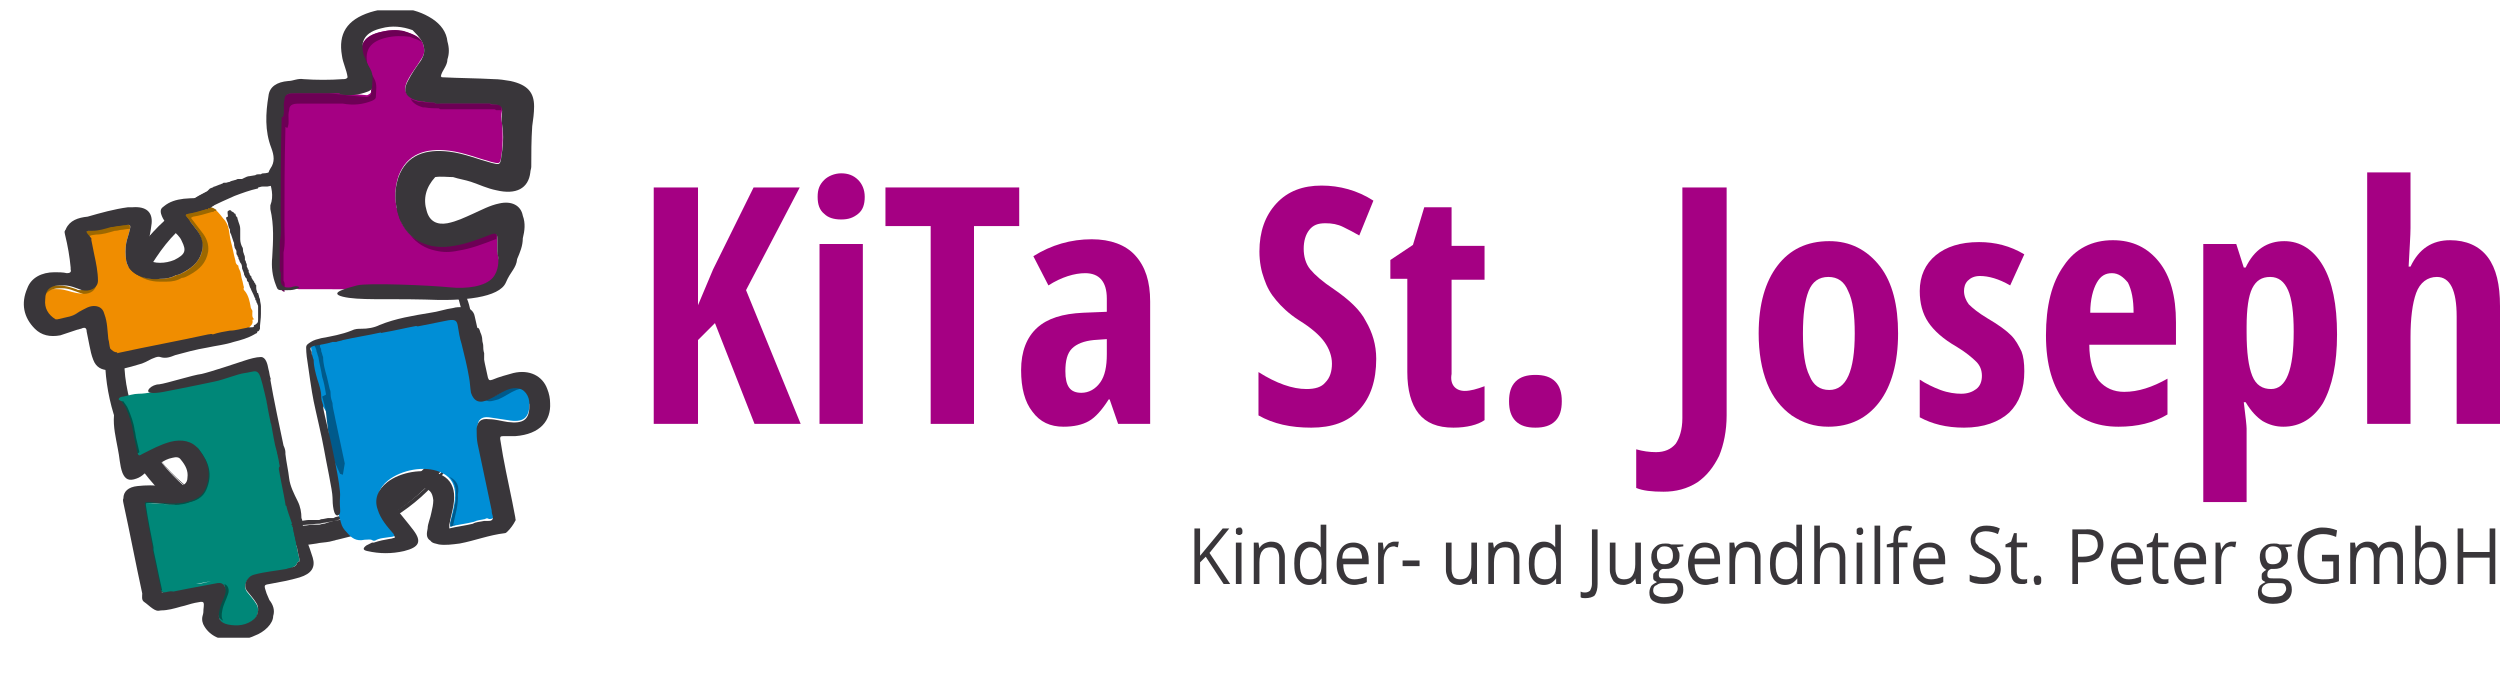 <?xml version="1.0" encoding="utf-8"?>
<!-- Generator: Adobe Illustrator 22.0.1, SVG Export Plug-In . SVG Version: 6.00 Build 0)  -->
<svg version="1.1" id="Ebene_1" xmlns="http://www.w3.org/2000/svg" xmlns:xlink="http://www.w3.org/1999/xlink" x="0px" y="0px"
	 viewBox="0 0 265.4 73.2" style="enable-background:new 0 0 265.4 73.2;" xml:space="preserve">
<style type="text/css">
	.st0{fill:#39363A;}
	.st1{clip-path:url(#SVGID_2_);fill:#39363A;}
	.st2{clip-path:url(#SVGID_4_);fill:#39363A;}
	.st3{clip-path:url(#SVGID_6_);fill:#39363A;}
	.st4{fill:#A50083;}
	.st5{clip-path:url(#SVGID_8_);fill:#A50083;}
	.st6{clip-path:url(#SVGID_10_);fill:#A50083;}
	.st7{clip-path:url(#SVGID_10_);fill:#39363A;}
	.st8{clip-path:url(#SVGID_10_);fill:#008778;}
	.st9{clip-path:url(#SVGID_10_);fill:#008ED6;}
	.st10{clip-path:url(#SVGID_10_);fill:#00544A;}
	.st11{clip-path:url(#SVGID_10_);fill:#A2A2A6;}
	.st12{clip-path:url(#SVGID_10_);fill:#9D6800;}
	.st13{clip-path:url(#SVGID_10_);fill:#005A8B;}
	.st14{clip-path:url(#SVGID_10_);fill:#29282C;}
	.st15{clip-path:url(#SVGID_10_);fill:#F08D00;}
	.st16{clip-path:url(#SVGID_10_);fill:#6D0055;}
</style>
<polygon class="st0" points="130.6,62 129.9,62 128,59.1 127.4,59.7 127.4,62 126.8,62 126.8,56.1 127.4,56.1 127.4,59 129.8,56.1 
	130.5,56.1 128.4,58.7 "/>
<g>
	<defs>
		<rect id="SVGID_1_" x="2.5" y="1.1" width="262.9" height="66.6"/>
	</defs>
	<clipPath id="SVGID_2_">
		<use xlink:href="#SVGID_1_"  style="overflow:visible;"/>
	</clipPath>
	<path class="st1" d="M131.8,62h-0.6v-4.4h0.6V62z M131.2,56.4c0-0.2,0-0.3,0.1-0.3c0.1-0.1,0.2-0.1,0.3-0.1c0.1,0,0.2,0,0.2,0.1
		c0.1,0.1,0.1,0.2,0.1,0.3c0,0.1,0,0.3-0.1,0.3c-0.1,0.1-0.2,0.1-0.2,0.1c-0.1,0-0.2,0-0.3-0.1C131.2,56.7,131.2,56.6,131.2,56.4"/>
	<path class="st1" d="M135.8,62v-2.8c0-0.4-0.1-0.6-0.2-0.8c-0.1-0.2-0.4-0.3-0.7-0.3c-0.4,0-0.7,0.1-0.9,0.4
		c-0.2,0.2-0.3,0.7-0.3,1.2V62h-0.6v-4.4h0.5l0.1,0.6h0c0.1-0.2,0.3-0.4,0.5-0.5c0.2-0.1,0.5-0.2,0.7-0.2c0.5,0,0.8,0.1,1.1,0.4
		c0.2,0.3,0.4,0.7,0.4,1.2V62H135.8z"/>
	<path class="st1" d="M139.1,61.5c0.4,0,0.7-0.1,0.9-0.4c0.2-0.2,0.3-0.6,0.3-1.2v-0.1c0-0.6-0.1-1.1-0.3-1.3
		c-0.2-0.3-0.5-0.4-0.9-0.4c-0.3,0-0.6,0.2-0.8,0.5c-0.2,0.3-0.3,0.7-0.3,1.3c0,0.6,0.1,1,0.3,1.3C138.5,61.4,138.7,61.5,139.1,61.5
		 M140.3,61.4L140.3,61.4c-0.3,0.4-0.7,0.7-1.3,0.7c-0.5,0-0.9-0.2-1.2-0.6c-0.3-0.4-0.4-0.9-0.4-1.7c0-0.7,0.1-1.3,0.4-1.7
		c0.3-0.4,0.7-0.6,1.2-0.6c0.5,0,0.9,0.2,1.2,0.6h0l0-0.3l0-0.3v-1.8h0.6V62h-0.5L140.3,61.4z"/>
	<path class="st1" d="M143.6,58.1c-0.3,0-0.6,0.1-0.8,0.3c-0.2,0.2-0.3,0.5-0.3,0.9h2.1c0-0.4-0.1-0.7-0.3-1
		C144.2,58.2,143.9,58.1,143.6,58.1 M143.8,62.1c-0.6,0-1-0.2-1.4-0.6c-0.3-0.4-0.5-0.9-0.5-1.6c0-0.7,0.2-1.3,0.5-1.7
		c0.3-0.4,0.7-0.6,1.3-0.6c0.5,0,0.9,0.2,1.2,0.5c0.3,0.4,0.4,0.8,0.4,1.4v0.4h-2.7c0,0.5,0.1,0.9,0.3,1.2s0.5,0.4,0.9,0.4
		c0.4,0,0.8-0.1,1.3-0.3v0.6c-0.2,0.1-0.4,0.2-0.6,0.2C144.3,62,144.1,62.1,143.8,62.1"/>
	<path class="st1" d="M148,57.5c0.2,0,0.3,0,0.5,0l-0.1,0.6c-0.2,0-0.3-0.1-0.4-0.1c-0.3,0-0.6,0.1-0.8,0.4
		c-0.2,0.3-0.3,0.6-0.3,1.1V62h-0.6v-4.4h0.5l0.1,0.8h0c0.1-0.3,0.3-0.5,0.5-0.7C147.6,57.6,147.8,57.5,148,57.5"/>
</g>
<rect x="148.9" y="59.5" class="st0" width="1.8" height="0.6"/>
<g>
	<defs>
		<rect id="SVGID_3_" x="2.5" y="1.1" width="262.9" height="66.6"/>
	</defs>
	<clipPath id="SVGID_4_">
		<use xlink:href="#SVGID_3_"  style="overflow:visible;"/>
	</clipPath>
	<path class="st2" d="M154.1,57.6v2.8c0,0.4,0.1,0.6,0.2,0.8c0.1,0.2,0.4,0.3,0.7,0.3c0.4,0,0.7-0.1,0.9-0.4
		c0.2-0.3,0.3-0.7,0.3-1.2v-2.3h0.6V62h-0.5l-0.1-0.6h0c-0.1,0.2-0.3,0.4-0.5,0.5c-0.2,0.1-0.5,0.2-0.7,0.2c-0.5,0-0.8-0.1-1.1-0.4
		c-0.2-0.3-0.4-0.7-0.4-1.2v-2.9H154.1z"/>
	<path class="st2" d="M160.7,62v-2.8c0-0.4-0.1-0.6-0.2-0.8c-0.1-0.2-0.4-0.3-0.7-0.3c-0.4,0-0.7,0.1-0.9,0.4
		c-0.2,0.2-0.3,0.7-0.3,1.2V62H158v-4.4h0.5l0.1,0.6h0c0.1-0.2,0.3-0.4,0.5-0.5c0.2-0.1,0.5-0.2,0.7-0.2c0.5,0,0.8,0.1,1.1,0.4
		c0.2,0.3,0.4,0.7,0.4,1.2V62H160.7z"/>
	<path class="st2" d="M164,61.5c0.4,0,0.7-0.1,0.9-0.4c0.2-0.2,0.3-0.6,0.3-1.2v-0.1c0-0.6-0.1-1.1-0.3-1.3
		c-0.2-0.3-0.5-0.4-0.9-0.4c-0.3,0-0.6,0.2-0.8,0.5c-0.2,0.3-0.3,0.7-0.3,1.3c0,0.6,0.1,1,0.3,1.3C163.4,61.4,163.7,61.5,164,61.5
		 M165.2,61.4L165.2,61.4c-0.3,0.4-0.7,0.7-1.3,0.7c-0.5,0-0.9-0.2-1.2-0.6c-0.3-0.4-0.4-0.9-0.4-1.7c0-0.7,0.1-1.3,0.4-1.7
		c0.3-0.4,0.7-0.6,1.2-0.6c0.5,0,0.9,0.2,1.2,0.6h0l0-0.3l0-0.3v-1.8h0.6V62h-0.5L165.2,61.4z"/>
	<path class="st2" d="M168.3,63.5c-0.2,0-0.4,0-0.5-0.1v-0.6c0.2,0.1,0.3,0.1,0.5,0.1c0.2,0,0.4-0.1,0.5-0.2
		c0.1-0.2,0.2-0.4,0.2-0.7v-5.8h0.6v5.8c0,0.5-0.1,0.9-0.3,1.2C169.1,63.4,168.7,63.5,168.3,63.5"/>
	<path class="st2" d="M171.5,57.6v2.8c0,0.4,0.1,0.6,0.2,0.8s0.4,0.3,0.7,0.3c0.4,0,0.7-0.1,0.9-0.4c0.2-0.3,0.3-0.7,0.3-1.2v-2.3
		h0.6V62h-0.5l-0.1-0.6h0c-0.1,0.2-0.3,0.4-0.5,0.5c-0.2,0.1-0.5,0.2-0.7,0.2c-0.5,0-0.8-0.1-1.1-0.4c-0.2-0.3-0.4-0.7-0.4-1.2v-2.9
		H171.5z"/>
	<path class="st2" d="M175.9,59c0,0.3,0.1,0.5,0.2,0.7c0.2,0.2,0.4,0.2,0.6,0.2c0.6,0,0.9-0.3,0.9-0.9c0-0.7-0.3-1-0.9-1
		c-0.3,0-0.5,0.1-0.6,0.3C175.9,58.4,175.9,58.7,175.9,59 M175.5,62.7c0,0.2,0.1,0.4,0.3,0.5c0.2,0.1,0.4,0.2,0.8,0.2
		c0.5,0,0.9-0.1,1.1-0.2c0.2-0.2,0.4-0.4,0.4-0.7c0-0.2-0.1-0.4-0.2-0.5c-0.1-0.1-0.4-0.1-0.7-0.1h-0.7c-0.3,0-0.5,0.1-0.6,0.2
		C175.6,62.2,175.5,62.4,175.5,62.7 M178.7,57.6V58l-0.7,0.1c0.1,0.1,0.1,0.2,0.2,0.4c0.1,0.2,0.1,0.3,0.1,0.5c0,0.4-0.1,0.8-0.4,1
		c-0.3,0.3-0.6,0.4-1.1,0.4c-0.1,0-0.2,0-0.3,0c-0.3,0.1-0.4,0.3-0.4,0.6c0,0.1,0,0.2,0.1,0.3c0.1,0.1,0.2,0.1,0.5,0.1h0.7
		c0.4,0,0.8,0.1,1,0.3c0.2,0.2,0.3,0.5,0.3,0.9c0,0.5-0.2,0.9-0.5,1.1c-0.3,0.3-0.9,0.4-1.5,0.4c-0.5,0-0.9-0.1-1.2-0.3
		c-0.3-0.2-0.4-0.5-0.4-0.9c0-0.3,0.1-0.5,0.2-0.7c0.2-0.2,0.4-0.3,0.6-0.4c-0.1-0.1-0.2-0.1-0.3-0.2c-0.1-0.1-0.1-0.2-0.1-0.4
		c0-0.2,0-0.3,0.1-0.4c0.1-0.1,0.2-0.2,0.4-0.3c-0.2-0.1-0.4-0.3-0.5-0.5c-0.1-0.2-0.2-0.5-0.2-0.8c0-0.5,0.1-0.8,0.4-1.1
		c0.3-0.3,0.6-0.4,1.1-0.4c0.2,0,0.4,0,0.6,0.1H178.7z"/>
	<path class="st2" d="M181,58.1c-0.3,0-0.6,0.1-0.8,0.3c-0.2,0.2-0.3,0.5-0.3,0.9h2.1c0-0.4-0.1-0.7-0.3-1
		C181.5,58.2,181.3,58.1,181,58.1 M181.1,62.1c-0.6,0-1-0.2-1.4-0.6c-0.3-0.4-0.5-0.9-0.5-1.6c0-0.7,0.2-1.3,0.5-1.7
		c0.3-0.4,0.7-0.6,1.3-0.6c0.5,0,0.9,0.2,1.2,0.5c0.3,0.4,0.4,0.8,0.4,1.4v0.4h-2.7c0,0.5,0.1,0.9,0.3,1.2c0.2,0.3,0.5,0.4,0.9,0.4
		c0.4,0,0.8-0.1,1.3-0.3v0.6c-0.2,0.1-0.4,0.2-0.6,0.2C181.6,62,181.4,62.1,181.1,62.1"/>
	<path class="st2" d="M186.3,62v-2.8c0-0.4-0.1-0.6-0.2-0.8c-0.1-0.2-0.4-0.3-0.7-0.3c-0.4,0-0.7,0.1-0.9,0.4
		c-0.2,0.2-0.3,0.7-0.3,1.2V62h-0.6v-4.4h0.5l0.1,0.6h0c0.1-0.2,0.3-0.4,0.5-0.5c0.2-0.1,0.5-0.2,0.7-0.2c0.5,0,0.8,0.1,1.1,0.4
		c0.2,0.3,0.4,0.7,0.4,1.2V62H186.3z"/>
	<path class="st2" d="M189.6,61.5c0.4,0,0.7-0.1,0.9-0.4c0.2-0.2,0.3-0.6,0.3-1.2v-0.1c0-0.6-0.1-1.1-0.3-1.3
		c-0.2-0.3-0.5-0.4-0.9-0.4c-0.3,0-0.6,0.2-0.8,0.5c-0.2,0.3-0.3,0.7-0.3,1.3c0,0.6,0.1,1,0.3,1.3C189,61.4,189.2,61.5,189.6,61.5
		 M190.8,61.4L190.8,61.4c-0.3,0.4-0.7,0.7-1.3,0.7c-0.5,0-0.9-0.2-1.2-0.6c-0.3-0.4-0.4-0.9-0.4-1.7c0-0.7,0.1-1.3,0.4-1.7
		c0.3-0.4,0.7-0.6,1.2-0.6c0.5,0,0.9,0.2,1.2,0.6h0l0-0.3l0-0.3v-1.8h0.6V62h-0.5L190.8,61.4z"/>
	<path class="st2" d="M195.3,62v-2.8c0-0.4-0.1-0.6-0.2-0.8c-0.1-0.2-0.4-0.3-0.7-0.3c-0.4,0-0.7,0.1-0.9,0.4
		c-0.2,0.3-0.3,0.7-0.3,1.2V62h-0.6v-6.2h0.6v1.9c0,0.2,0,0.4,0,0.6h0c0.1-0.2,0.3-0.4,0.5-0.5c0.2-0.1,0.5-0.2,0.7-0.2
		c0.5,0,0.8,0.1,1.1,0.4s0.4,0.7,0.4,1.2V62H195.3z"/>
	<path class="st2" d="M197.7,62h-0.6v-4.4h0.6V62z M197.1,56.4c0-0.2,0-0.3,0.1-0.3c0.1-0.1,0.2-0.1,0.3-0.1c0.1,0,0.2,0,0.2,0.1
		c0.1,0.1,0.1,0.2,0.1,0.3c0,0.1,0,0.3-0.1,0.3c-0.1,0.1-0.2,0.1-0.2,0.1c-0.1,0-0.2,0-0.3-0.1C197.1,56.7,197.1,56.6,197.1,56.4"/>
</g>
<rect x="199" y="55.8" class="st0" width="0.6" height="6.2"/>
<g>
	<defs>
		<rect id="SVGID_5_" x="2.5" y="1.1" width="262.9" height="66.6"/>
	</defs>
	<clipPath id="SVGID_6_">
		<use xlink:href="#SVGID_5_"  style="overflow:visible;"/>
	</clipPath>
	<path class="st3" d="M202.6,58.1h-1V62H201v-3.9h-0.7v-0.3l0.7-0.2v-0.2c0-1.1,0.4-1.6,1.3-1.6c0.2,0,0.5,0,0.7,0.1l-0.2,0.5
		c-0.2-0.1-0.4-0.1-0.6-0.1c-0.2,0-0.4,0.1-0.5,0.2c-0.1,0.2-0.2,0.4-0.2,0.8v0.3h1V58.1z"/>
	<path class="st3" d="M204.8,58.1c-0.3,0-0.6,0.1-0.8,0.3c-0.2,0.2-0.3,0.5-0.3,0.9h2.1c0-0.4-0.1-0.7-0.3-1
		C205.4,58.2,205.2,58.1,204.8,58.1 M205,62.1c-0.6,0-1-0.2-1.4-0.6c-0.3-0.4-0.5-0.9-0.5-1.6c0-0.7,0.2-1.3,0.5-1.7
		c0.3-0.4,0.7-0.6,1.3-0.6c0.5,0,0.9,0.2,1.2,0.5s0.4,0.8,0.4,1.4v0.4h-2.7c0,0.5,0.1,0.9,0.3,1.2c0.2,0.3,0.5,0.4,0.9,0.4
		c0.4,0,0.8-0.1,1.3-0.3v0.6c-0.2,0.1-0.4,0.2-0.6,0.2C205.5,62,205.3,62.1,205,62.1"/>
	<path class="st3" d="M212.4,60.4c0,0.5-0.2,0.9-0.5,1.2s-0.8,0.4-1.4,0.4c-0.6,0-1.1-0.1-1.4-0.3v-0.7c0.2,0.1,0.4,0.2,0.7,0.2
		c0.3,0.1,0.5,0.1,0.8,0.1c0.4,0,0.7-0.1,0.9-0.3c0.2-0.2,0.3-0.4,0.3-0.7c0-0.2,0-0.4-0.1-0.5c-0.1-0.1-0.2-0.2-0.4-0.4
		c-0.2-0.1-0.4-0.2-0.8-0.4c-0.5-0.2-0.8-0.4-1-0.7c-0.2-0.3-0.3-0.6-0.3-1c0-0.4,0.2-0.8,0.5-1.1c0.3-0.3,0.7-0.4,1.2-0.4
		c0.5,0,1,0.1,1.4,0.3l-0.2,0.6c-0.4-0.2-0.9-0.3-1.3-0.3c-0.3,0-0.6,0.1-0.8,0.2c-0.2,0.2-0.3,0.4-0.3,0.6c0,0.2,0,0.4,0.1,0.5
		c0.1,0.1,0.2,0.2,0.3,0.4c0.2,0.1,0.4,0.2,0.7,0.4c0.6,0.2,0.9,0.5,1.1,0.7C212.3,59.7,212.4,60,212.4,60.4"/>
	<path class="st3" d="M214.7,61.5c0.1,0,0.2,0,0.3,0c0.1,0,0.2,0,0.2-0.1v0.5c-0.1,0-0.2,0.1-0.3,0.1c-0.1,0-0.2,0-0.3,0
		c-0.8,0-1.1-0.4-1.1-1.3v-2.6h-0.6v-0.3l0.6-0.3l0.3-0.9h0.3v1h1.1v0.5h-1.1v2.6c0,0.3,0.1,0.5,0.2,0.6S214.5,61.5,214.7,61.5"/>
	<path class="st3" d="M215.9,61.6c0-0.2,0-0.3,0.1-0.4c0.1-0.1,0.2-0.1,0.3-0.1c0.1,0,0.2,0,0.3,0.1c0.1,0.1,0.1,0.2,0.1,0.4
		c0,0.2,0,0.3-0.1,0.4c-0.1,0.1-0.2,0.1-0.3,0.1c-0.1,0-0.2,0-0.3-0.1C216,61.9,215.9,61.7,215.9,61.6"/>
	<path class="st3" d="M220.6,59.1h0.5c0.5,0,0.9-0.1,1.2-0.3c0.2-0.2,0.4-0.5,0.4-0.9c0-0.4-0.1-0.7-0.3-0.9
		c-0.2-0.2-0.6-0.3-1.1-0.3h-0.7V59.1z M223.3,57.8c0,0.6-0.2,1-0.5,1.4c-0.4,0.3-0.9,0.5-1.6,0.5h-0.6V62H220v-5.8h1.4
		C222.6,56.1,223.3,56.7,223.3,57.8"/>
	<path class="st3" d="M225.8,58.1c-0.3,0-0.6,0.1-0.8,0.3c-0.2,0.2-0.3,0.5-0.3,0.9h2.1c0-0.4-0.1-0.7-0.3-1
		C226.4,58.2,226.1,58.1,225.8,58.1 M226,62.1c-0.6,0-1-0.2-1.4-0.6c-0.3-0.4-0.5-0.9-0.5-1.6c0-0.7,0.2-1.3,0.5-1.7
		c0.3-0.4,0.7-0.6,1.3-0.6c0.5,0,0.9,0.2,1.2,0.5s0.4,0.8,0.4,1.4v0.4h-2.7c0,0.5,0.1,0.9,0.3,1.2c0.2,0.3,0.5,0.4,0.9,0.4
		c0.4,0,0.8-0.1,1.3-0.3v0.6c-0.2,0.1-0.4,0.2-0.6,0.2C226.5,62,226.2,62.1,226,62.1"/>
	<path class="st3" d="M229.7,61.5c0.1,0,0.2,0,0.3,0c0.1,0,0.2,0,0.2-0.1v0.5c-0.1,0-0.2,0.1-0.3,0.1c-0.1,0-0.2,0-0.3,0
		c-0.8,0-1.1-0.4-1.1-1.3v-2.6h-0.6v-0.3l0.6-0.3l0.3-0.9h0.3v1h1.1v0.5h-1.1v2.6c0,0.3,0.1,0.5,0.2,0.6
		C229.4,61.4,229.5,61.5,229.7,61.5"/>
	<path class="st3" d="M232.5,58.1c-0.3,0-0.6,0.1-0.8,0.3c-0.2,0.2-0.3,0.5-0.3,0.9h2.1c0-0.4-0.1-0.7-0.3-1
		C233.1,58.2,232.8,58.1,232.5,58.1 M232.7,62.1c-0.6,0-1-0.2-1.4-0.6c-0.3-0.4-0.5-0.9-0.5-1.6c0-0.7,0.2-1.3,0.5-1.7
		c0.3-0.4,0.7-0.6,1.3-0.6c0.5,0,0.9,0.2,1.2,0.5c0.3,0.4,0.4,0.8,0.4,1.4v0.4h-2.7c0,0.5,0.1,0.9,0.3,1.2s0.5,0.4,0.9,0.4
		c0.4,0,0.8-0.1,1.3-0.3v0.6c-0.2,0.1-0.4,0.2-0.6,0.2C233.2,62,233,62.1,232.7,62.1"/>
	<path class="st3" d="M236.9,57.5c0.2,0,0.3,0,0.5,0l-0.1,0.6c-0.2,0-0.3-0.1-0.4-0.1c-0.3,0-0.6,0.1-0.8,0.4
		c-0.2,0.3-0.3,0.6-0.3,1.1V62h-0.6v-4.4h0.5l0.1,0.8h0c0.1-0.3,0.3-0.5,0.5-0.7C236.5,57.6,236.7,57.5,236.9,57.5"/>
	<path class="st3" d="M240.5,59c0,0.3,0.1,0.5,0.2,0.7c0.2,0.2,0.4,0.2,0.6,0.2c0.6,0,0.9-0.3,0.9-0.9c0-0.7-0.3-1-0.9-1
		c-0.3,0-0.5,0.1-0.6,0.3C240.5,58.4,240.5,58.7,240.5,59 M240.1,62.7c0,0.2,0.1,0.4,0.3,0.5c0.2,0.1,0.4,0.2,0.8,0.2
		c0.5,0,0.9-0.1,1.1-0.2c0.2-0.2,0.4-0.4,0.4-0.7c0-0.2-0.1-0.4-0.2-0.5c-0.1-0.1-0.4-0.1-0.7-0.1H241c-0.3,0-0.5,0.1-0.6,0.2
		C240.2,62.2,240.1,62.4,240.1,62.7 M243.3,57.6V58l-0.7,0.1c0.1,0.1,0.1,0.2,0.2,0.4c0.1,0.2,0.1,0.3,0.1,0.5c0,0.4-0.1,0.8-0.4,1
		c-0.3,0.3-0.6,0.4-1.1,0.4c-0.1,0-0.2,0-0.3,0c-0.3,0.1-0.4,0.3-0.4,0.6c0,0.1,0,0.2,0.1,0.3c0.1,0.1,0.2,0.1,0.5,0.1h0.7
		c0.4,0,0.8,0.1,1,0.3c0.2,0.2,0.3,0.5,0.3,0.9c0,0.5-0.2,0.9-0.5,1.1c-0.3,0.3-0.9,0.4-1.5,0.4c-0.5,0-0.9-0.1-1.2-0.3
		c-0.3-0.2-0.4-0.5-0.4-0.9c0-0.3,0.1-0.5,0.2-0.7c0.2-0.2,0.4-0.3,0.6-0.4c-0.1-0.1-0.2-0.1-0.3-0.2c-0.1-0.1-0.1-0.2-0.1-0.4
		c0-0.2,0-0.3,0.1-0.4c0.1-0.1,0.2-0.2,0.4-0.3c-0.2-0.1-0.4-0.3-0.5-0.5s-0.2-0.5-0.2-0.8c0-0.5,0.1-0.8,0.4-1.1
		c0.3-0.3,0.6-0.4,1.1-0.4c0.2,0,0.4,0,0.6,0.1H243.3z"/>
	<path class="st3" d="M246.5,58.9h1.8v2.8c-0.3,0.1-0.6,0.2-0.8,0.2c-0.3,0.1-0.6,0.1-1,0.1c-0.8,0-1.4-0.3-1.9-0.8
		c-0.4-0.5-0.7-1.3-0.7-2.2c0-0.6,0.1-1.1,0.3-1.6c0.2-0.5,0.5-0.8,0.9-1c0.4-0.2,0.9-0.4,1.4-0.4c0.6,0,1.1,0.1,1.6,0.3L248,57
		c-0.5-0.2-0.9-0.3-1.4-0.3c-0.6,0-1.1,0.2-1.5,0.6c-0.4,0.4-0.5,1-0.5,1.8c0,0.8,0.2,1.4,0.5,1.8c0.3,0.4,0.9,0.6,1.5,0.6
		c0.4,0,0.7,0,1.1-0.1v-1.8h-1.2V58.9z"/>
	<path class="st3" d="M254.5,62v-2.8c0-0.3-0.1-0.6-0.2-0.8s-0.3-0.3-0.6-0.3c-0.4,0-0.6,0.1-0.8,0.4c-0.2,0.2-0.3,0.6-0.3,1.1V62
		H252v-2.8c0-0.3-0.1-0.6-0.2-0.8c-0.1-0.2-0.3-0.3-0.6-0.3c-0.4,0-0.6,0.1-0.8,0.4c-0.2,0.2-0.3,0.7-0.3,1.2V62h-0.6v-4.4h0.5
		l0.1,0.6h0c0.1-0.2,0.3-0.4,0.5-0.5c0.2-0.1,0.4-0.2,0.7-0.2c0.6,0,1,0.2,1.2,0.7h0c0.1-0.2,0.3-0.4,0.5-0.5
		c0.2-0.1,0.5-0.2,0.8-0.2c0.4,0,0.8,0.1,1,0.4c0.2,0.3,0.3,0.7,0.3,1.2V62H254.5z"/>
	<path class="st3" d="M258,58.1c-0.4,0-0.7,0.1-0.9,0.4c-0.2,0.3-0.3,0.7-0.3,1.3s0.1,1.1,0.3,1.3c0.2,0.3,0.5,0.4,0.9,0.4
		c0.4,0,0.6-0.1,0.8-0.4c0.2-0.3,0.3-0.7,0.3-1.3c0-0.6-0.1-1-0.3-1.3C258.7,58.2,258.4,58.1,258,58.1 M258.1,57.5
		c0.5,0,0.9,0.2,1.2,0.6c0.3,0.4,0.4,0.9,0.4,1.7c0,0.7-0.1,1.3-0.4,1.7c-0.3,0.4-0.7,0.6-1.2,0.6c-0.3,0-0.5-0.1-0.7-0.2
		c-0.2-0.1-0.4-0.3-0.5-0.5h0l-0.1,0.6h-0.4v-6.2h0.6v1.5c0,0.3,0,0.6,0,0.9h0C257.2,57.7,257.6,57.5,258.1,57.5"/>
</g>
<polygon class="st0" points="264.3,56.1 264.3,58.6 261.5,58.6 261.5,56.1 260.9,56.1 260.9,62 261.5,62 261.5,59.2 264.3,59.2 
	264.3,62 264.9,62 264.9,56.1 "/>
<polygon class="st4" points="85,45 80.1,45 75.9,34.3 74.1,36.1 74.1,45 69.4,45 69.4,19.9 74.1,19.9 74.1,32.4 75.7,28.6 80,19.9 
	84.9,19.9 79.2,30.8 "/>
<g>
	<defs>
		<rect id="SVGID_7_" x="2.5" y="1.1" width="262.9" height="66.6"/>
	</defs>
	<clipPath id="SVGID_8_">
		<use xlink:href="#SVGID_7_"  style="overflow:visible;"/>
	</clipPath>
	<path class="st5" d="M91.5,45H87V25.9h4.6V45z M86.8,20.9c0-0.8,0.2-1.3,0.7-1.8c0.4-0.4,1.1-0.7,1.8-0.7c0.7,0,1.3,0.2,1.8,0.7
		c0.4,0.4,0.7,1,0.7,1.8c0,0.8-0.2,1.4-0.7,1.8c-0.5,0.4-1,0.6-1.8,0.6c-0.8,0-1.4-0.2-1.8-0.6C87,22.3,86.8,21.7,86.8,20.9"/>
</g>
<polygon class="st4" points="103.4,45 98.8,45 98.8,24 94,24 94,19.9 108.2,19.9 108.2,24 103.4,24 "/>
<g>
	<defs>
		<rect id="SVGID_9_" x="2.5" y="1.1" width="262.9" height="66.6"/>
	</defs>
	<clipPath id="SVGID_10_">
		<use xlink:href="#SVGID_9_"  style="overflow:visible;"/>
	</clipPath>
	<path class="st6" d="M114.8,41.7c0.8,0,1.5-0.4,2-1.1c0.5-0.7,0.7-1.7,0.7-3V36l-1.4,0.1c-1,0.1-1.8,0.4-2.3,0.9
		c-0.5,0.5-0.7,1.3-0.7,2.4C113.1,41,113.6,41.7,114.8,41.7 M118.7,45l-0.9-2.6h-0.1c-0.7,1.1-1.4,1.9-2.1,2.3
		c-0.7,0.4-1.6,0.6-2.7,0.6c-1.4,0-2.5-0.5-3.3-1.6c-0.8-1-1.2-2.5-1.2-4.4c0-2,0.6-3.5,1.7-4.5c1.1-1,2.7-1.5,4.9-1.6l2.5-0.1v-1.4
		c0-1.8-0.8-2.7-2.3-2.7c-1.1,0-2.5,0.4-3.9,1.3l-1.6-3.1c1.9-1.2,4-1.8,6.2-1.8c2,0,3.6,0.6,4.6,1.7c1.1,1.2,1.6,2.8,1.6,4.9V45
		H118.7z"/>
	<path class="st6" d="M146.1,38.1c0,2.3-0.6,4.1-1.8,5.4s-2.9,1.9-5.1,1.9c-2.2,0-4-0.4-5.6-1.3v-4.6c1.9,1.2,3.6,1.8,5.1,1.8
		c0.9,0,1.6-0.2,2-0.7c0.5-0.5,0.7-1.2,0.7-2c0-0.8-0.3-1.6-0.8-2.3c-0.5-0.7-1.4-1.5-2.7-2.3c-1.1-0.7-1.9-1.5-2.4-2.1
		c-0.6-0.7-1-1.4-1.3-2.3c-0.3-0.8-0.5-1.8-0.5-2.9c0-2.1,0.6-3.8,1.8-5.1c1.2-1.3,2.8-1.9,4.8-1.9c1.9,0,3.8,0.5,5.5,1.6l-1.5,3.7
		c-0.5-0.3-1.1-0.6-1.7-0.9c-0.6-0.3-1.2-0.4-1.9-0.4c-0.8,0-1.3,0.2-1.7,0.7c-0.4,0.5-0.6,1.2-0.6,2c0,0.8,0.2,1.6,0.7,2.2
		c0.5,0.6,1.3,1.3,2.5,2.1c1.6,1.1,2.8,2.2,3.4,3.4C145.7,35.3,146.1,36.6,146.1,38.1"/>
	<path class="st6" d="M155.5,41.5c0.6,0,1.3-0.2,2.1-0.5v3.6c-0.7,0.5-1.9,0.8-3.3,0.8c-1.7,0-2.9-0.5-3.7-1.5
		c-0.8-1-1.2-2.5-1.2-4.4v-9.9h-1.8v-2l2.4-1.6l1.2-4h2.9v4.1h3.5v3.6h-3.5v10C153.9,40.8,154.5,41.5,155.5,41.5"/>
	<path class="st6" d="M160.2,42.6c0-0.9,0.2-1.6,0.7-2.1c0.5-0.5,1.2-0.7,2.1-0.7c0.9,0,1.6,0.2,2.1,0.7c0.5,0.5,0.7,1.2,0.7,2.1
		c0,0.9-0.2,1.6-0.7,2.1c-0.5,0.5-1.2,0.7-2.1,0.7c-0.9,0-1.6-0.2-2.1-0.7C160.4,44.2,160.2,43.5,160.2,42.6"/>
	<path class="st6" d="M176.6,52.2c-1.2,0-2.2-0.1-2.9-0.4v-4.1c0.7,0.2,1.4,0.3,2.1,0.3c0.9,0,1.6-0.3,2.1-0.9
		c0.4-0.6,0.7-1.5,0.7-2.7V19.9h4.7v24.2c0,1.6-0.3,3.1-0.8,4.3c-0.6,1.2-1.3,2.1-2.3,2.8C179.1,51.9,177.9,52.2,176.6,52.2"/>
	<path class="st6" d="M191.4,35.4c0,2,0.2,3.5,0.7,4.5c0.4,1,1.1,1.5,2.1,1.5c1.8,0,2.7-2,2.7-6c0-2-0.2-3.5-0.7-4.5
		c-0.4-1-1.1-1.5-2.1-1.5c-1,0-1.7,0.5-2.1,1.5C191.6,31.9,191.4,33.4,191.4,35.4 M201.5,35.4c0,3.1-0.7,5.6-2,7.3
		c-1.3,1.7-3.1,2.6-5.4,2.6c-1.5,0-2.7-0.4-3.9-1.2c-1.1-0.8-2-1.9-2.6-3.4c-0.6-1.5-0.9-3.3-0.9-5.3c0-3.1,0.7-5.5,2-7.2
		c1.3-1.7,3.1-2.6,5.5-2.6c2.2,0,4,0.9,5.4,2.7C200.9,30,201.5,32.4,201.5,35.4"/>
	<path class="st6" d="M214.9,39.4c0,1.9-0.5,3.3-1.6,4.4c-1.1,1-2.7,1.6-4.8,1.6c-1.9,0-3.4-0.4-4.7-1.1v-4c0.6,0.4,1.4,0.8,2.2,1.1
		c0.8,0.3,1.6,0.4,2.2,0.4c0.7,0,1.2-0.2,1.6-0.5s0.6-0.8,0.6-1.4c0-0.6-0.2-1.1-0.6-1.5c-0.4-0.4-1.1-1-2.1-1.6
		c-1.4-0.8-2.4-1.7-3-2.6c-0.6-0.9-0.9-2-0.9-3.3c0-1.6,0.6-2.9,1.7-3.8c1.1-0.9,2.6-1.4,4.6-1.4c1.7,0,3.3,0.4,4.8,1.3l-1.5,3.3
		c-1.2-0.7-2.3-1-3.2-1c-0.6,0-1,0.2-1.3,0.5c-0.3,0.3-0.4,0.7-0.4,1.1c0,0.5,0.2,1,0.5,1.4c0.4,0.4,1,0.9,2,1.5
		c1.2,0.7,2,1.3,2.5,1.8c0.5,0.5,0.8,1.1,1.1,1.7C214.8,37.8,214.9,38.5,214.9,39.4"/>
	<path class="st6" d="M224.2,29c-0.7,0-1.2,0.3-1.6,1c-0.4,0.7-0.7,1.8-0.7,3.2h4.6c0-1.4-0.2-2.4-0.6-3.2
		C225.4,29.4,224.9,29,224.2,29 M224.9,45.3c-2.4,0-4.3-0.8-5.6-2.5c-1.4-1.7-2.1-4.1-2.1-7.2c0-3.1,0.6-5.6,1.9-7.4
		c1.2-1.8,3-2.7,5.2-2.7c2.1,0,3.7,0.8,4.9,2.3c1.2,1.5,1.8,3.6,1.8,6.4v2.4h-9.2c0,1.7,0.4,3,1,3.8c0.7,0.8,1.6,1.2,2.7,1.2
		c1.5,0,3-0.5,4.6-1.4V44C228.6,44.9,226.9,45.3,224.9,45.3"/>
	<path class="st6" d="M241,29.4c-0.9,0-1.5,0.4-1.9,1.2c-0.4,0.8-0.6,2.2-0.6,4.1v0.6c0,2.1,0.2,3.6,0.6,4.6c0.4,1,1.1,1.4,2,1.4
		c1.6,0,2.4-2,2.4-6.1c0-2-0.2-3.5-0.6-4.4C242.5,29.9,241.9,29.4,241,29.4 M242.4,45.3c-0.8,0-1.5-0.2-2.2-0.6
		c-0.6-0.4-1.2-1-1.8-2h-0.2c0.2,1.6,0.3,2.5,0.3,2.8v7.8h-4.6V25.9h3.5l0.8,2.5h0.2c0.9-1.9,2.3-2.8,4.1-2.8c1.7,0,3.1,0.9,4.1,2.6
		c1,1.7,1.5,4.1,1.5,7.3c0,3.1-0.5,5.5-1.5,7.3C245.6,44.4,244.2,45.3,242.4,45.3"/>
	<path class="st6" d="M260.8,45V33.6c0-2.8-0.7-4.2-2.1-4.2c-1,0-1.8,0.6-2.2,1.7c-0.4,1.1-0.6,2.7-0.6,4.7V45h-4.6V18.3h4.6v5.9
		c0,0.8-0.1,2.1-0.2,4.1h0.2c0.9-1.9,2.3-2.8,4.2-2.8c1.7,0,3.1,0.6,4,1.8c0.9,1.2,1.3,2.9,1.3,5.2V45H260.8z"/>
	<path class="st7" d="M33.7,57.4c-0.7,0.1-1.3,0.2-1.9,0.2c-1.1,0-2.2,0-3.3-0.1c-1.1-0.1-2.2-0.4-3.3-0.7C24.1,56.4,23,56,22,55.4
		c-2-1.1-3.9-2.5-5.5-4.2c-1.6-1.8-2.9-3.8-3.8-6c-1.6-4-1.9-8.4-0.8-12.5c0.6-2.1,1.4-4,2.5-5.6c0.6-0.9,1.2-1.7,1.9-2.5
		c0.7-0.8,1.5-1.5,2.3-2.1c1-0.8,2.1-1.5,3.3-2.1l0.4-0.2c0.1,0,0.2-0.1,0.3-0.1l0.6-0.3c0.1,0,0.2-0.1,0.3-0.1l0.2-0.1l0.1,0l0,0
		l0.4-0.2l0,0c0.2,0,0.4-0.1,0.7-0.2l0.2-0.1l0.2-0.1L26,19c0.2-0.1,0.4-0.1,0.5-0.1l0.6-0.1c0.1,0,0.3-0.1,0.4-0.1
		c0.1,0,0.1,0,0.2,0c0.1,0,0.2,0,0.3,0c0.2,0,0.5-0.1,0.7-0.1l0.3,0l0,0l0.1,0c0,0,0.1,0,0.1,0l0.7,0c0.2,0,0.3,0,0.5,0
		c0.2,0,0.4,0,0.6,0c0.1,0,0.2,0,0.3,0c0.1,0,0.1,0,0.2,0l0.1,0l0,0c2.7,0.1,5.3,0.8,7.7,1.9c0,0,0,0,0.1,0l0.6,0.4
		c0.1,0.1,0.3,0.2,0.4,0.3l0.1,0.1c0.2,0.1,0.3,0.2,0.4,0.3l1.3,1.2l-1.9-1l-0.2-0.1c-0.9-0.5-1.8-0.8-2.6-1.1
		c-0.2-0.1-0.3-0.1-0.5-0.2c-0.1,0-0.1,0-0.2-0.1c-0.2-0.1-0.4-0.1-0.7-0.2l-0.2-0.1c-0.1,0-0.3-0.1-0.4-0.1L35,19.7
		c-0.2,0-0.3-0.1-0.5-0.1c-0.1,0-0.1,0-0.2,0c-0.1,0-0.2,0-0.2,0c-0.1,0-0.2,0-0.3,0l-0.5-0.1c-0.2,0-0.4-0.1-0.6-0.1
		c0,0-0.3,0-0.4,0c-0.1,0-0.2,0-0.3,0l-0.5,0c-0.4,0-0.8,0-1.5,0.1c-0.3,0-0.7,0.1-1.1,0.2l-0.5,0.1c-0.1,0-0.2,0-0.2,0
		c0,0-0.1,0-0.2,0c0,0-0.1,0-0.1,0c-0.2,0-0.4,0.1-0.5,0.1l0,0.1c-0.9,0.2-1.7,0.5-2.5,0.8c-0.9,0.4-1.8,0.8-2.6,1.2l-0.5,0.3
		c0,0-0.1,0.1-0.1,0.1l-0.7,0.4l-0.7,0.5l-0.2,0.2l-0.5,0.4c-0.1,0.1-0.1,0.1-0.2,0.2c-0.2,0.2-0.5,0.4-0.7,0.6
		c-0.8,0.8-1.5,1.7-2.1,2.6c-0.7,1-1.3,2.1-1.8,3.2c-1,2.1-1.5,4.5-1.6,6.9c-0.1,2.3,0.3,4.6,1.1,6.7c1.6,4.2,4.7,7.8,8.8,9.9
		c0.1,0.1,0.2,0.1,0.3,0.1l0.6,0.3c0.1,0,0.1,0.1,0.2,0.1l0.3,0.1c0.1,0.1,0.2,0.1,0.4,0.1l0.6,0.2c0.2,0.1,0.3,0.1,0.5,0.1l0.1,0
		c0.1,0,0.1,0,0.2,0.1c0.1,0,0.2,0.1,0.3,0.1c0.1,0,0.3,0.1,0.4,0.1c0.2,0.1,0.5,0.1,0.7,0.2l0.2,0c0.1,0,0.3,0.1,0.4,0.1l0.8,0.1
		l0.9,0.1c0.7,0,1.5,0.1,2.3,0c0.3,0,0.6-0.1,0.9-0.1c0,0,0.3,0,0.4,0c0.1,0,0.2,0,0.3,0c0.1,0,0.3-0.1,0.4-0.1c0.1,0,0.2,0,0.4-0.1
		l0.7-0.2c0.1,0,0.1,0,0.2,0l0.8-0.2l0.5-0.2c1.3-0.4,2.6-1.1,4-1.9c1.3-0.8,2.4-1.7,3.3-2.3c0.7-0.5,1.4-1.3,2-2.1
		c0.6-0.8,1.1-1.6,1.5-2.4c0.1-0.1,0.1-0.3,0.2-0.4l-0.2-0.1l0.2-0.4c0.5-0.9,0.8-1.8,1.1-2.8l0.2-0.7c0-0.1,0.1-0.3,0.1-0.4
		c0-0.1,0-0.2,0-0.2c0.1-0.3,0.1-0.5,0.1-0.8c0-0.1,0-0.3,0.1-0.4c0-0.1,0-0.2,0-0.3c0-0.1,0-0.1,0-0.2c0-0.1,0-0.1,0-0.2
		c0-0.1,0-0.2,0-0.3l0-0.5c0-0.1,0-0.1,0-0.2c0-0.1,0-0.2,0-0.3c0-0.2,0-0.3,0-0.5l0-0.1c0-0.1,0-0.2,0-0.3c0-0.2,0-0.3,0-0.5l0-0.1
		c0-0.1,0-0.3,0-0.4c0,0,0.1-0.8,0.4-1l0,0l0,0c0.3,0,0.4,0.3,0.5,0.6c0.1,0.2,0.2,0.5,0.2,0.9c0,0.2,0.1,0.4,0.1,0.6
		c0,0.2,0,0.5,0.1,0.8c0,0.8,0,1.9-0.2,3.1c-0.2,1.2-0.5,2.5-0.9,3.6c-0.4,1.2-1,2.4-1.6,3.4c-0.6,1-1.2,1.9-1.9,2.6
		c-1.5,1.7-3.3,3.2-5.3,4.3c-1,0.6-2,1-3,1.4l-0.4,0.1c-0.1,0-0.3,0.1-0.4,0.1l-0.8,0.2L35.8,57c-0.1,0-0.3,0.1-0.4,0.1L35,57.2
		C34.6,57.3,34.1,57.4,33.7,57.4z"/>
	<path class="st7" d="M37.4,20l-0.3,0l0,0.3c0,0.3,0.2,0.4,0.6,0.6c0,0,0.1,0,0.1,0.1c0.1,0,0.1,0.1,0.2,0.1l0.3,0.2l0.1,0
		c0.2,0.1,0.4,0.2,0.5,0.2c0.1,0,0.2,0.1,0.2,0.1c0.1,0.1,0.2,0.1,0.4,0.2L40,22l0.2,0.1c0.1,0.1,0.2,0.1,0.4,0.2
		c0.1,0,0.1,0.1,0.2,0.1c0,0,0.1,0.1,0.1,0.1c0.1,0.1,0.3,0.2,0.4,0.2l0.3,0.2l0.2,0.1l0.3,0.2l0.3,0.2l0,0l0,0
		c0.1,0.1,0.2,0.2,0.3,0.2c0,0,0.1,0.1,0.1,0.1c0.1,0,0.1,0.1,0.2,0.1c0.1,0.1,0.2,0.1,0.3,0.2c0.1,0.1,0.2,0.2,0.3,0.2
		c0.2,0.2,0.4,0.3,0.6,0.5c0.1,0.1,0.1,0.1,0.2,0.2c0.1,0.1,0.2,0.2,0.3,0.3l0.2,0.3l0.2,0.2l0.1,0.1c0,0,0.1,0.1,0.1,0.1l0.1,0.2
		l0.1,0.1l0.1,0.1c0.1,0.1,0.2,0.2,0.3,0.3c0.2,0.3,0.5,0.7,0.7,1l0,0l0,0l0.7-0.4l0,0l-0.2-0.3l0,0l0,0l0,0l-0.1-0.2l-0.1-0.1
		l-0.2-0.4c-0.1-0.1-0.1-0.2-0.2-0.3L46.1,26c-0.3-0.4-0.6-0.7-1-1.1l0,0l0,0L45,24.8c-0.2-0.1-0.3-0.3-0.5-0.5l-0.2-0.1
		c-0.2-0.1-0.4-0.3-0.5-0.5l0,0c0-0.1-0.1-0.3-0.4-0.5c-0.7-0.6-1.4-1-2.2-1.5l-0.1,0l0,0l0,0c-0.1,0-0.1-0.1-0.2-0.2l-0.3-0.2l0,0
		l-0.1-0.1c-0.2-0.1-0.4-0.3-0.6-0.4l-0.2-0.1l-0.2-0.1l0,0c-0.1-0.1-0.3-0.1-0.4-0.2c-0.1,0-0.1-0.1-0.2-0.1
		c-0.3-0.1-0.5-0.2-0.7-0.2C37.6,20,37.5,20,37.4,20"/>
	<path class="st7" d="M47.7,27.7l0.6,3.1l0,0.2l0.1,0.3l0,0l0,0c0,0.1,0.1,0.1,0.1,0.2c0.1,0.2,0.1,0.2,0.2,0.3
		c0.3,1.1,0.5,1.9,0.6,2.7l0.3,1.3l0.5-1.2c0.1-0.2,0.1-0.3,0.1-0.6l0,0l0,0l-0.2-0.6c-0.1-0.9-0.4-1.8-0.9-2.8L47.7,27.7z"/>
	<path class="st7" d="M28,18.4c-0.1,0-0.2,0-0.3,0.1c-0.1,0-0.1,0-0.2,0c-0.1,0-0.3,0-0.4,0.1l-0.6,0.1c-0.2,0-0.4,0.1-0.6,0.2
		l-0.2,0.1L25.5,19L25.3,19L25,19.1c-0.3,0.1-0.5,0.1-0.6,0.2l0,0l0,0l0,0L24,19.4l-0.1,0l0,0l-0.1,0l0,0l0,0c-0.1,0-0.1,0-0.2,0.1
		c-0.1,0-0.2,0.1-0.3,0.1l-0.5,0.2c-0.1,0-0.1,0-0.2,0.1c-0.1,0-0.2,0.1-0.3,0.1L22,20.3c-1.2,0.6-2.3,1.3-3.3,2.1
		c-0.8,0.7-1.6,1.4-2.4,2.2c-0.7,0.7-1.3,1.6-1.9,2.5c-1.1,1.7-2,3.6-2.6,5.7c-1.1,4.1-0.8,8.6,0.8,12.7c0.9,2.2,2.2,4.2,3.8,6
		c1.6,1.8,3.5,3.2,5.5,4.3c1,0.5,2.1,1,3.2,1.3c1.1,0.3,2.2,0.6,3.3,0.7c1.1,0.1,2.2,0.2,3.3,0.1c0.6,0,1.3-0.1,1.9-0.2
		c0.4-0.1,0.9-0.1,1.4-0.2l0.4-0.1c0.1,0,0.3-0.1,0.4-0.1l0.8-0.2l0,0l0,0l0.8-0.2c0.1,0,0.3-0.1,0.4-0.1l0.4-0.1
		c1-0.4,2.1-0.9,3-1.4c2-1.2,3.8-2.6,5.3-4.4c0.7-0.7,1.3-1.6,1.9-2.6c0.6-1.1,1.2-2.3,1.6-3.4c0.4-1.2,0.7-2.4,0.9-3.7
		c0.2-1.2,0.2-2.3,0.2-3.1v0l0,0c0-0.3,0-0.6-0.1-0.8l0,0l0,0c0-0.2-0.1-0.4-0.1-0.6c-0.1-0.4-0.2-0.7-0.2-0.9
		c-0.1-0.2-0.3-0.8-0.7-0.7c0,0-0.1,0-0.1,0c-0.5,0.2-0.5,1.1-0.5,1.1c0,0.1,0,0.3,0,0.4l0,0.1c0,0.2,0,0.3,0,0.5c0,0.1,0,0.2,0,0.3
		c0,0,0,0.1,0,0.1c0,0.2,0,0.3,0,0.5c0,0.1,0,0.2,0,0.3c0,0.1,0,0.1,0,0.2l0,0.5c0,0.1,0,0.2,0,0.3c0,0.1,0,0.1,0,0.2
		c0,0.1,0,0.1,0,0.2c0,0.1,0,0.2,0,0.3c0,0.1,0,0.2-0.1,0.4c0,0.3-0.1,0.5-0.1,0.8c0,0.1,0,0.2,0,0.2c0,0.1-0.1,0.3-0.1,0.4
		l-0.2,0.7l0,0c-0.3,1-0.6,1.9-1.1,2.7l0,0l-0.2,0.4l0.2,0.1c-0.1,0.1-0.1,0.2-0.2,0.4c-0.3,0.7-0.9,1.6-1.5,2.3
		c-0.6,0.8-1.3,1.5-2,2.1c-0.8,0.7-2,1.5-3.3,2.3c-1.4,0.8-2.7,1.5-4,1.9l-0.3,0.1L36,54.8l-0.4,0.1l-0.2,0.1L35.2,55
		c-0.1,0-0.1,0-0.2,0c0,0-0.1,0-0.1,0l-0.1,0l-0.5,0.1c-0.1,0-0.2,0-0.4,0.1c-0.1,0-0.1,0-0.2,0c-0.1,0-0.1,0-0.2,0
		c-0.1,0-0.2,0-0.3,0c0,0-0.1,0-0.1,0c-0.1,0-0.2,0-0.3,0c-0.3,0-0.6,0.1-0.9,0.1h0l0,0c-0.8,0.1-1.6,0-2.3,0l-0.1,0l-0.4,0l-0.3,0
		l-0.3,0l-0.5-0.1l0,0c-0.1,0-0.2,0-0.4-0.1l-0.2,0c-0.2,0-0.5-0.1-0.7-0.2c-0.1,0-0.3-0.1-0.4-0.1c-0.1,0-0.2-0.1-0.3-0.1
		c-0.1,0-0.1,0-0.2-0.1l-0.1,0c-0.2,0-0.3-0.1-0.4-0.1L25,54.5l-0.3-0.1c-0.1,0-0.2-0.1-0.4-0.1c-0.1,0-0.1-0.1-0.2-0.1
		c0,0-0.1,0-0.1,0c-0.1,0-0.1,0-0.2-0.1l-0.1,0l-0.2-0.1l-0.2-0.1l-0.1-0.1c-0.1,0-0.2-0.1-0.3-0.1c-4.1-2.2-7.2-5.7-8.7-9.8
		c-0.8-2.1-1.2-4.4-1.1-6.7c0.1-2.3,0.6-4.7,1.6-6.8c0.5-1.1,1.1-2.2,1.8-3.2c0.6-1,1.4-1.8,2.1-2.6c0.2-0.2,0.4-0.4,0.7-0.6
		c0.1-0.1,0.2-0.1,0.2-0.2l0.5-0.4l0.1-0.1l0.1-0.1l0.1-0.1l0.2-0.1l0.2-0.1l0.3-0.2l0.2-0.1l0.3-0.2l0.2-0.1c0,0,0.1,0,0.1-0.1
		l0.1-0.1l0,0l0.4-0.2c0.8-0.4,1.7-0.8,2.6-1.2c0.8-0.3,1.6-0.6,2.5-0.8l0-0.1c0.2,0,0.3-0.1,0.5-0.1l0,0l0,0c0,0,0.1,0,0.1,0
		c0.1,0,0.1,0,0.1,0c0.1,0,0.2,0.1,0.3,0l0,0c0.2,0,0.3-0.1,0.5-0.1c0.4-0.1,0.8-0.1,1.1-0.2c0.6-0.1,1.1-0.1,1.4-0.1l0.4,0l0.1,0
		c0.1,0,0.2,0,0.3,0c0.1,0,0.1,0,0.2,0c0.1,0,0.1,0,0.2,0c0.2,0,0.4,0.1,0.6,0.1l0,0l0,0l0.5,0.1c0.1,0,0.2,0,0.3,0
		c0.1,0,0.2,0,0.2,0c0.1,0,0.1,0,0.2,0c0.2,0,0.3,0,0.5,0.1l0.5,0.1l0.2,0c0.1,0,0.3,0.1,0.4,0.1l0.2,0.1c0.2,0,0.4,0.1,0.6,0.2l0,0
		c0.1,0,0.1,0,0.2,0.1c0.2,0,0.3,0.1,0.4,0.1l0,0l0,0c0.8,0.3,1.6,0.6,2.6,1.1l0.4,0.2l0.1,0.1l3.1,1.7l-2.7-2.3
		c-0.1-0.1-0.2-0.2-0.4-0.3l0,0l0,0c0,0-0.1-0.1-0.1-0.1c-0.1-0.1-0.3-0.2-0.4-0.3L40,20.5l-0.3-0.2l-0.1,0l-0.1,0
		c-0.1,0-0.1,0-0.1,0c-2.5-1.2-5.1-1.8-7.8-2l0,0l0,0l-0.1,0c-0.1,0-0.1,0-0.2,0c-0.1,0-0.2,0-0.3,0c-0.2,0-0.4,0-0.6,0
		c-0.2,0-0.3,0-0.5,0l-0.1,0l-0.3,0l-0.3,0h0l0,0c-0.1,0-0.1,0-0.2,0l-0.1,0l0,0c-0.1,0-0.2,0-0.3,0C28.5,18.3,28.3,18.4,28,18.4
		 M47.8,45.3c-0.1,0.1-0.1,0.3-0.2,0.4C47.7,45.5,47.7,45.4,47.8,45.3 M18.5,23.1c0.5-0.4,1.2-0.8,1.7-1.2
		C19.6,22.2,19,22.5,18.5,23.1 M28.1,18.8c0.3,0,0.6-0.1,1-0.1c-0.1,0-0.1,0-0.2,0c0,0-0.1,0-0.1,0h0l0,0c-0.2,0-0.3,0-0.5,0.1
		C28.2,18.8,28.2,18.8,28.1,18.8c0,0.1-0.2,0.1-0.3,0.1c0.1,0,0.3-0.1,0.4-0.1c0.2,0,0.4,0,0.6,0c0.1,0,0.3,0,0.4,0
		c-0.1,0-0.2,0-0.4,0c-0.1,0-0.2,0,0-0.1l0,0l0,0c0.1,0,0.2,0,0.2,0c0,0,0.1,0,0.1,0c0.2,0,0.4,0,0.6,0c0.2,0,0.4,0,0.6,0
		c0.2,0,0.4,0,0.6,0c0.1,0,0.2,0,0.3,0c0.1,0,0.2,0,0.3,0c2.6,0.1,5.2,0.7,7.7,1.9c0,0,0,0,0.1,0c0,0,0.1,0.1,0.1,0.1
		c0.1,0.1,0.3,0.2,0.5,0.3c0.2,0.1,0.4,0.2,0.5,0.4c0.2,0.1,0.3,0.2,0.4,0.3c-0.2-0.1-0.4-0.2-0.6-0.3c0-0.1,0-0.1-0.3-0.3
		c-0.2-0.1-0.6-0.2-0.6-0.2c-0.8-0.5-1.7-0.9-2.6-1.1c0.1,0.1,0.3,0.1,0.4,0.2c0.3,0.1,0.4,0.1,0.4,0.1c0,0,0,0-0.1-0.1
		c1,0.4,1.8,0.9,2.7,1.4l0,0c-0.8-0.4-1.7-0.8-2.6-1.1C37.4,20.1,37.2,20,37,20c-0.2-0.1-0.4-0.1-0.7-0.2c-0.2-0.1-0.4-0.1-0.7-0.2
		c-0.2,0-0.4-0.1-0.6-0.1c-0.2,0-0.5-0.1-0.7-0.1c-0.2,0-0.4-0.1-0.5-0.1c-0.2,0-0.3-0.1-0.5-0.1c-0.3-0.1-0.6-0.1-0.8-0.1
		c-0.1,0-0.3,0-0.4-0.1c-0.2,0-0.3,0-0.5,0c-0.4,0-0.9,0-1.5,0.1c-0.5,0.1-1,0.2-1.6,0.3l0,0c-0.2,0-0.2-0.1-0.4,0c0,0-0.1,0-0.1,0
		c-0.5,0.1-0.9,0.2-1.3,0.3c-0.2,0.1-0.4,0.1-0.6,0.2c-0.1,0-0.2,0.1-0.3,0.1c-0.1,0-0.2,0.1-0.3,0.1c-0.2,0.1-0.4,0.1-0.7,0.2
		c-0.3,0.1-0.5,0.1-0.7,0.2c-0.2,0.1-0.5,0.3-0.8,0.4c-0.3,0.2-0.6,0.4-0.8,0.5c-0.3,0.2-0.5,0.3-0.4,0.3c0,0,0.1-0.1,0.4-0.2
		c1.9-1,3.2-1.5,5.1-1.9c-0.8,0.2-1.7,0.5-2.5,0.8c-0.9,0.3-1.7,0.7-2.7,1.2c-0.1,0.1-0.3,0.2-0.4,0.2c-0.1,0-0.2,0.1-0.2,0.1
		c-0.1,0-0.2,0.1-0.2,0.1c-0.2,0.1-0.3,0.2-0.5,0.3c-0.2,0.1-0.3,0.2-0.5,0.3c-0.1,0.1-0.2,0.1-0.3,0.2c-0.1,0.1-0.2,0.1-0.2,0.2
		c-0.2,0.1-0.3,0.2-0.5,0.4c-0.3,0.3-0.6,0.5-0.9,0.8c-0.8,0.8-1.5,1.7-2.2,2.7c-0.7,1-1.3,2.1-1.8,3.2c-1,2.2-1.6,4.6-1.6,7
		c-0.1,2.3,0.3,4.7,1.1,6.8c1.6,4.3,4.8,7.9,8.9,10c0.1,0.1,0.2,0.1,0.3,0.1c0.1,0,0.2,0.1,0.3,0.1c0.1,0,0.2,0.1,0.3,0.1
		c0.1,0,0.2,0.1,0.3,0.1c0.2,0.1,0.4,0.2,0.6,0.2c0.2,0.1,0.4,0.1,0.6,0.2c0.2,0.1,0.4,0.1,0.6,0.2c0.2,0.1,0.4,0.1,0.6,0.2
		c0.4,0.1,0.7,0.2,1.1,0.3c0.2,0,0.4,0.1,0.6,0.1c0.2,0,0.4,0.1,0.6,0.1l0.3,0l0.3,0c0.2,0,0.4,0,0.6,0.1c0.8,0,1.6,0.1,2.4,0
		c0.4,0,0.8-0.1,1.2-0.1c0,0,0.1,0,0.1,0c0.2,0,0.3-0.1,0.5-0.1c0.2,0,0.4-0.1,0.6-0.1c0.2,0,0.4-0.1,0.6-0.1c0.1,0,0.2,0,0.3-0.1
		l0.3-0.1c0.2-0.1,0.4-0.1,0.6-0.2c0.2-0.1,0.4-0.1,0.6-0.2c1.5-0.5,2.8-1.2,4.1-1.9c1.2-0.7,2.3-1.6,3.3-2.4c0.7-0.5,1.4-1.3,2-2.1
		c0.6-0.8,1.2-1.7,1.5-2.4c0.3-0.7,0.5-1.2,0.5-1.4c0,0,0,0,0,0c0,0-0.1,0.2-0.3,0.6c0.5-1,0.9-2,1.1-2.8c0.1-0.2,0.1-0.5,0.2-0.7
		c0.1-0.2,0.1-0.4,0.1-0.7c0.1-0.4,0.1-0.8,0.2-1.2c0-0.2,0-0.4,0.1-0.6c0-0.2,0-0.4,0.1-0.5c0-0.2,0-0.3,0-0.5c0-0.2,0-0.3,0-0.5
		c0-0.2,0-0.3,0-0.5c0-0.2,0-0.3,0-0.5c0-0.2,0-0.3,0-0.5c0-0.2,0-0.3,0.1-0.5c0-0.1,0.1-0.7,0.3-0.8l0,0c0.1,0,0.2,0.1,0.3,0.5
		c0.1,0.2,0.2,0.5,0.2,0.8c0,0.2,0.1,0.4,0.1,0.6c0,0.2,0,0.5,0.1,0.8c0,0.9,0,1.9-0.2,3.1c-0.2,1.2-0.5,2.4-0.9,3.6
		c-0.4,1.2-1,2.4-1.6,3.4c-0.6,1-1.3,1.9-1.9,2.6c-1.6,1.7-3.3,3.2-5.2,4.3c-1,0.6-2,1-3,1.4l-0.4,0.1c-0.1,0-0.3,0.1-0.4,0.1
		l-0.8,0.2l-0.8,0.2c-0.1,0-0.3,0.1-0.4,0.1L35,57c-0.4,0.1-0.9,0.2-1.3,0.2c-0.6,0.1-1.3,0.1-1.9,0.2c-1.1,0-2.2,0-3.3-0.1
		c-1.1-0.1-2.2-0.4-3.2-0.7c-1.1-0.3-2.1-0.8-3.1-1.3c-2-1.1-3.8-2.5-5.4-4.2c-1.6-1.7-2.9-3.7-3.7-5.9c-1.6-4.1-1.8-8.5-0.8-12.4
		c0.5-2,1.4-3.9,2.5-5.6c0.6-0.9,1.2-1.7,1.9-2.4c0.7-0.8,1.5-1.5,2.3-2.1c1-0.8,2.1-1.5,3.3-2l0.4-0.2c0.1-0.1,0.3-0.1,0.4-0.2
		l0.4-0.2c0.1-0.1,0.3-0.1,0.5-0.2c0,0,0.1,0,0.2,0c0,0-0.1,0-0.1,0c0.1-0.1,0.3-0.1,0.4-0.2l0,0c0.2,0,0.4-0.1,0.7-0.2
		c0.1,0,0.1,0,0.2-0.1c0.1,0,0.1,0,0.2-0.1c0.1,0,0.3-0.1,0.4-0.1c0.1,0,0.3-0.1,0.5-0.1l0.6-0.1c0.2,0,0.4-0.1,0.6-0.1
		C27.9,18.8,28,18.8,28.1,18.8"/>
	<path class="st8" d="M22.4,61.7L22.4,61.7c-0.5,0.1-1.1,0.2-1.6,0.3l0,0C21.3,62,21.9,61.8,22.4,61.7 M12.6,42.4
		c0-0.2,0.3-0.3,0.5-0.3c0.5-0.1,1.1-0.3,1.6-0.3c1,0,1.9-0.3,2.9-0.5c0.7-0.1,1.5-0.2,2.2-0.3c1.1-0.2,2.1-0.7,3.1-1.1
		c1.2-0.5,2.3-1.2,3.6-1.4c1-0.1,1-0.2,1.5,0.7c0,0.1-0.2,0.3,0,0.4c0.3,0.3,0.3,0.6,0.2,1c0,0.3,0,0.5,0,0.8
		c0.2,1.1,0.5,2.2,0.8,3.3c-0.1,0.2,0,0.4,0.1,0.5c0.2,1,0.3,1.9,0.6,2.9c0,0.2,0.1,0.3,0.1,0.5c0.1,0.3,0.1,0.6,0.2,1
		c-0.1,0.1-0.1,0.2-0.1,0.3c0.2,1.2,0.5,2.5,0.7,3.7c0,0.1,0,0.2,0.1,0.2c0.1,0.5,0.3,1,0.5,1.6c0,0.1,0.2,0.3,0,0.4
		C31,55.7,31,55.8,31.1,56c0.1,0.7,0.3,1.3,0.4,2c0.1,0.5,0.2,1,0.3,1.4c0,0.1,0,0.1,0,0.2c-0.2,0-0.3,0.2-0.3,0.3
		c-0.2,0.3-0.4,0.3-0.8,0.4c0.1-0.1,0.1-0.1,0.1-0.1c0.1,0,0.2,0,0.3,0.1c-0.2,0.1-0.5,0.1-0.7,0.2c-1.1,0.2-2.3,0.3-3.4,0.6
		c-0.8,0.2-1.2,1.1-0.8,1.7c0.3,0.4,0.7,0.8,1,1.3c0.3,0.4,0.3,1.2-0.2,1.7c-0.8,0.7-1.8,0.8-2.8,0.6c-0.9-0.2-1.1-0.7-0.9-1.5
		c0.1-0.6,0.4-1.1,0.6-1.7c0.2-0.7-0.1-1.3-0.8-1.2c-1.1,0.2-2.1,0.4-3.2,0.6c-0.5,0.1-1,0.2-1.5,0.3c-0.4-0.1-0.7,0.1-1.1,0.1
		c-0.1,0-0.1,0-0.2,0c0,0,0.1,0,0.2-0.1c-0.3,0-0.2-0.2-0.2-0.3c-0.2-0.9-0.4-1.8-0.6-2.8c-0.1-0.5-0.2-0.9-0.3-1.4
		c0-0.1,0-0.2,0-0.3c-0.3-1.5-0.6-3-0.8-4.4c0-0.1-0.1-0.3,0.2-0.3c0.6,0,1.1,0.1,1.7,0.1c0.9,0.1,1.9,0.1,2.8-0.2
		c0.8-0.2,1.4-0.6,1.7-1.3c0.7-1.6,0.3-2.9-0.7-4.2c-0.7-0.9-1.8-1.1-3-0.8c-1.1,0.3-2,0.8-3,1.3c-0.3,0.2-0.4,0.2-0.5-0.1
		c-0.1-0.5-0.2-1-0.3-1.4c-0.1-0.3-0.1-0.7-0.2-1c-0.1-0.8-0.4-1.6-0.7-2.3C13.1,42.9,12.8,42.7,12.6,42.4"/>
	<path class="st9" d="M56.4,41.8c-0.4-0.8-1.2-1-2.2-0.6c-0.7,0.3-1.2,0.7-1.9,1c-1,0.4-1.6,0.2-1.9-0.7c-0.1-0.5-0.1-1-0.2-1.6
		c-0.1-0.8-0.3-1.7-0.5-2.5c0.2-0.1,0.2-0.2,0.2-0.2l-0.4-0.2c-0.1-0.2-0.1-0.5-0.2-0.7c-0.2-0.6-0.3-1.3-0.4-1.9
		c-0.1-0.6-0.3-0.7-1-0.6c-0.9,0.2-1.9,0.4-2.8,0.6c-0.2,0-0.3-0.1-0.3-0.1c-0.1,0-4,0.7-4.2,0.7c-0.2,0-4,0.8-4,0.8l-3.1,0.6
		l-0.5,0.3l0.1,0.9l0,1.8l0.7,1.9l0.4,1.7l0.5,0.8l0.1,0c0.2,1.2,0.5,2.3,0.7,3.5c0,0.1,0,0.3,0,0.5c0,0.7,0,1.5,0.1,2.2
		c0.1,0.8,0.3,1.6,0.2,2.4c-0.1,1.1,0.1,2.1,0.4,3.1c0.1,0.4,0.3,0.7,0.6,1c0.5,0.6,1,1,1.9,0.8c0.3,0,0.7-0.1,0.9,0.1
		c0.1,0,0.1,0,0.2,0c0.5-0.3,1.1-0.3,1.7-0.4c0.2,0,0.3-0.1,0.5-0.1l0-0.1c0-0.1-0.1-0.2-0.1-0.3c-0.7-0.8-1.4-1.6-1.7-2.6
		c-0.3-1.1,0-2.1,1-2.9c1.4-1.1,3.8-1.6,5.5-0.9c1,0.4,1.5,1.1,1.6,2.1c0.1,1.1-0.3,2.2-0.5,3.3c0,0.1,0,0.2,0,0.3l0,0.1
		c0.8-0.2,1.7-0.3,2.5-0.5c0.4-0.2,0.8-0.2,1.2-0.3c0.1-0.1,0.3-0.1,0.4,0c0.2,0,0.4,0,0.5-0.2c0.2-0.2-0.1-0.5-0.1-0.8
		c0,0,0-0.1,0-0.1c-0.5-2.4-1-4.7-1.5-7.1c-0.1-0.5-0.1-1.1-0.1-1.6c0-0.7,0.4-1.1,1.2-1c0.7,0.1,1.4,0.2,2,0.3
		c1.6,0.3,2.3-0.2,2.3-1.7C56.6,42.5,56.6,42.1,56.4,41.8"/>
	<path class="st10" d="M12.8,42.6C12.8,42.6,12.8,42.6,12.8,42.6c0.1,0.2,0.3,0.4,0.4,0.6c0.3,0.7,0.5,1.5,0.7,2.3
		c0.1,0.3,0.1,0.7,0.2,1c0.1,0.5,0.2,1,0.3,1.4c0,0.2,0.1,0.2,0.2,0.2c0.1,0,0.1,0,0.2-0.1c-0.1-0.4-0.2-0.9-0.3-1.3
		c-0.1-0.3-0.1-0.7-0.2-1c-0.1-0.8-0.4-1.6-0.7-2.3c-0.1-0.3-0.4-0.6-0.5-0.8C13,42.6,12.9,42.6,12.8,42.6 M20.5,47.3
		c0.1,0.1,0.2,0.2,0.3,0.3c0.7,0.8,1.1,1.7,1.1,2.6c0,0.5-0.1,1-0.4,1.5c-0.3,0.7-0.9,1.1-1.7,1.3c-0.6,0.2-1.2,0.3-1.7,0.3
		c-0.4,0-0.7,0-1.1-0.1c-0.4-0.1-0.8-0.1-1.1-0.1c-0.2,0-0.4,0-0.5,0c0,0,0,0,0,0c-0.1,0-0.2,0.1-0.2,0.1c0,0.1,0,0.1,0,0.2
		c0.3,1.5,0.6,3,0.8,4.4c0,0.1,0,0.2,0,0.3c0.1,0.5,0.2,0.9,0.3,1.4c0.2,0.9,0.4,1.7,0.5,2.6c0,0.1,0,0.1,0,0.2c0,0.1,0,0.3,0.2,0.3
		c0,0,0,0,0,0c0,0.1-0.1,0-0.2,0.1c0.1,0,0.1,0,0.2,0c0.1,0,0.1,0,0.2,0c0,0,0-0.1,0-0.1c-0.2-0.9-0.4-1.8-0.6-2.8
		c-0.1-0.5-0.2-0.9-0.3-1.4c0-0.1,0-0.2,0-0.3c-0.3-1.5-0.6-3-0.8-4.4c0-0.1-0.1-0.3,0.2-0.3c0,0,0,0,0,0c0.6,0,1.1,0.1,1.7,0.1
		c0.4,0.1,0.7,0.1,1.1,0.1c0.6,0,1.2-0.1,1.7-0.3c0.8-0.2,1.4-0.6,1.7-1.3c0.7-1.6,0.3-2.9-0.7-4.2C21.1,47.6,20.8,47.4,20.5,47.3
		 M23.8,62c0.1,0.1,0.1,0.3,0.1,0.4c0,0.1,0,0.3-0.1,0.4c-0.2,0.6-0.4,1.1-0.6,1.7c0,0.2-0.1,0.3-0.1,0.5c0,0.4,0.2,0.7,0.6,0.9
		c-0.2-0.3-0.2-0.6-0.1-1.1c0.1-0.6,0.4-1.1,0.6-1.7C24.4,62.6,24.2,62.1,23.8,62"/>
	<path class="st11" d="M55.2,40.9L55.2,40.9c0.3,0,0.6,0.2,0.9,0.4C55.9,41.1,55.6,40.9,55.2,40.9 M52.3,42.1
		C52.3,42.1,52.3,42.1,52.3,42.1C52.3,42.1,52.3,42.1,52.3,42.1 M51.1,42.3L51.1,42.3c0.1,0,0.2,0.1,0.3,0.1
		C51.3,42.3,51.2,42.3,51.1,42.3 M51.5,42.3C51.5,42.3,51.5,42.3,51.5,42.3C51.5,42.3,51.5,42.3,51.5,42.3"/>
	<path class="st12" d="M55.1,40.9L55.1,40.9L55.1,40.9z M55.1,40.9c0,0,0.1,0,0.1,0C55.2,40.9,55.2,40.9,55.1,40.9"/>
	<path class="st13" d="M55.1,40.9L55.1,40.9c-0.3,0-0.5,0.1-0.9,0.2c0,0,0,0,0,0c0,0,0,0,0,0c0,0,0,0,0,0c-0.2,0.1-0.4,0.2-0.6,0.3
		c-0.4,0.2-0.8,0.5-1.3,0.7c0,0,0,0,0,0c0,0,0,0,0,0c-0.3,0.1-0.6,0.2-0.8,0.2c0,0,0,0,0,0c0,0,0,0,0,0c-0.1,0-0.2,0-0.3-0.1
		c0.2,0.2,0.4,0.4,0.8,0.4c0.2,0,0.5-0.1,0.9-0.2c0.7-0.3,1.2-0.7,1.9-1c0.3-0.1,0.6-0.2,0.9-0.2c0.2,0,0.4,0,0.5,0.1
		c-0.2-0.2-0.5-0.4-0.9-0.4C55.2,40.9,55.2,40.9,55.1,40.9L55.1,40.9"/>
	<path class="st14" d="M48.4,53.4L48.4,53.4c-0.1,0.7-0.3,1.3-0.5,2l0-0.1l0,0.1C48.1,54.8,48.3,54.1,48.4,53.4 M48.4,55.7
		C48.4,55.7,48.4,55.7,48.4,55.7C48.4,55.7,48.4,55.7,48.4,55.7z M48.4,55.7c-0.1,0-0.2,0-0.3,0.1l0-0.1l0,0.1L48.4,55.7z"/>
	<path class="st12" d="M48.5,52.6L48.5,52.6c0,0.3,0,0.5-0.1,0.8C48.4,53.2,48.5,52.9,48.5,52.6"/>
	<path class="st13" d="M47.7,50.6c0.4,0.4,0.7,0.9,0.7,1.6c0,0.1,0,0.2,0,0.3c0,0.1,0,0.1,0,0.2c0,0.3,0,0.5-0.1,0.8
		c-0.1,0.7-0.3,1.3-0.5,2c0,0.1,0,0.2,0,0.3l0,0.1c0.1,0,0.2,0,0.3-0.1l0,0l0,0c0,0,0,0,0,0c0.2-1.1,0.6-2.2,0.5-3.3
		C48.8,51.6,48.5,51,47.7,50.6"/>
	<path class="st15" d="M22.3,22c0.7,0.2,1,0.7,1.4,1.2c0.7,0.7,0.6,1.6,0.8,2.4c0.2,0.7,0.3,1.4,0.5,2.1c0,0.2,0.1,0.4,0.3,0.5
		c0,0.2,0.1,0.4,0.2,0.6c0.1,0.3,0.1,0.6,0.2,0.9c0.1,0.3,0.1,0.5,0.2,0.8c-0.1,0.2,0,0.3,0.1,0.4c0.4,0.5,0.5,1.1,0.6,1.6
		c0,0.2,0.1,0.3,0.2,0.5c0,0.3-0.1,0.7,0.2,0.9c-0.1,0-0.2,0-0.2,0.1c0.1,0.4-0.2,0.6-0.4,0.8c-0.1,0.1-0.1,0.2,0,0.2
		c-0.1,0.1-0.3,0.1-0.4,0.1c-0.1,0-0.3,0-0.4,0.1c-0.6,0.1-1.2,0.3-1.8,0.3c-0.6,0.1-1.2,0.2-1.8,0.4c-0.2-0.1-0.3,0-0.5,0
		c-3.2,0.7-6.5,1.3-9.7,2c0-0.1,0.2-0.1,0-0.1c-0.3,0-0.5-0.2-0.7-0.4c-0.1-0.3-0.1-0.7-0.2-1c-0.1-0.9-0.1-1.8-0.4-2.6
		c-0.1-0.4-0.3-0.8-0.9-0.9c-0.7-0.1-1.2,0.3-1.8,0.6c-0.3,0.2-0.6,0.4-1,0.5c-0.4,0.1-0.9,0.2-1.3,0.3c-0.1,0-0.2,0-0.2,0
		c-0.8-0.5-1.2-1.2-1.1-2.1c0-1.1,0.6-1.6,2-1.5c0.7,0,1.3,0.3,1.9,0.4c0.8,0.2,1.7-0.2,1.7-1c0-0.9-0.2-1.9-0.4-2.8
		c-0.1-0.5-0.2-1-0.3-1.5c0-0.1,0-0.1,0-0.2C9,24.5,9,24.5,9.8,24.5c0.7,0,1.3-0.2,2-0.4c0,0,0.1,0,0.1,0c0.2,0,0.4-0.1,0.6-0.1
		c0.3,0,0.5-0.1,0.8-0.1c0.5-0.1,0.6,0,0.5,0.4c-0.1,0.5-0.3,1-0.4,1.5c-0.1,0.6-0.1,1.2,0,1.9c0.3,1.5,2.2,2.1,3.6,1.9
		c0.6,0,1.2-0.1,1.7-0.4c0.3,0,0.6-0.2,0.8-0.3c1.1-0.6,1.8-1.3,2-2.5c0.1-0.8-0.2-1.5-0.7-2.1c-0.3-0.4-0.7-0.9-1-1.3
		c-0.1-0.1-0.2-0.2,0.1-0.3c0.7-0.1,1.3-0.3,2-0.5c0.1,0,0.2,0.1,0.2-0.1C22.2,22,22.3,22,22.3,22"/>
	<path class="st12" d="M22.3,22c-0.1,0-0.1,0-0.2,0.1c0,0.1,0,0.1-0.1,0.1c0,0-0.1,0-0.1,0c-0.7,0.2-1.3,0.3-2,0.5
		c-0.3,0.1-0.2,0.2-0.1,0.3c0.3,0.4,0.7,0.9,1,1.3c0.5,0.6,0.7,1.4,0.7,2.1c-0.1,1.1-0.9,1.9-1.9,2.5c-0.3,0.1-0.5,0.3-0.8,0.3
		c-0.5,0.3-1,0.4-1.6,0.4c-0.1,0-0.1,0-0.2,0c-0.2,0-0.4,0-0.6,0c-0.7,0-1.4-0.2-1.9-0.5c0.6,0.5,1.5,0.8,2.4,0.8c0.2,0,0.4,0,0.6,0
		c0.1,0,0.1,0,0.2,0c0.6,0,1.1-0.1,1.6-0.4c0.3,0,0.6-0.2,0.8-0.3c1.1-0.6,1.8-1.3,2-2.5c0.1-0.8-0.2-1.5-0.7-2.1
		c-0.3-0.4-0.7-0.9-1-1.3c-0.1-0.1-0.2-0.2,0.1-0.3c0.7-0.1,1.3-0.3,2-0.5c0,0,0.1,0,0.1,0c0.1,0,0.1,0,0.1-0.1c0.1,0,0.1,0,0.2,0
		c0,0,0,0,0.1-0.1C22.7,22.1,22.5,22,22.3,22 M13.5,23.8c-0.1,0-0.2,0-0.3,0c-0.3,0-0.5,0.1-0.7,0.1c-0.2,0-0.4,0.1-0.6,0.1
		c0,0-0.1,0-0.1,0c-0.7,0.1-1.3,0.3-2,0.4C9,24.5,9,24.5,9.1,25.3c0,0.1,0,0.1,0,0.2c0.1,0.5,0.2,1,0.3,1.5c0.2,0.9,0.4,1.8,0.4,2.8
		c0,0.6-0.6,1-1.3,1c-0.1,0-0.3,0-0.4-0.1c-0.6-0.2-1.2-0.4-1.9-0.4c-0.1,0-0.2,0-0.2,0c-1.2,0-1.8,0.5-1.8,1.6
		c0,0.9,0.3,1.6,1.1,2.1c0,0,0,0,0,0c-0.5-0.5-0.7-1.1-0.7-1.8c0-1,0.6-1.6,1.8-1.6c0.1,0,0.2,0,0.2,0c0.7,0,1.3,0.3,1.9,0.5
		c0.1,0,0.3,0.1,0.4,0.1c0.7,0,1.3-0.4,1.3-1c0-0.9-0.2-1.9-0.4-2.8c-0.1-0.5-0.2-1-0.3-1.5c0-0.1,0-0.1,0-0.2
		c-0.1-0.7-0.1-0.7,0.7-0.8c0.7,0,1.3-0.2,2-0.4c0,0,0.1,0,0.1,0c0.2,0,0.4-0.1,0.6-0.1c0.2,0,0.5-0.1,0.8-0.1c0,0,0,0,0.1,0
		C13.8,23.9,13.7,23.8,13.5,23.8 M9.8,27.4C9.8,27.4,9.8,27.3,9.8,27.4C9.8,27.3,9.8,27.4,9.8,27.4 M10.3,32.9
		c0.1,0.2,0.2,0.4,0.3,0.6c0.1,0.4,0.2,0.8,0.2,1.3c0,0.5,0.1,0.9,0.1,1.4c0,0.1,0,0.1,0,0.2c0.1,0.3,0.1,0.5,0.2,0.8
		c0.2,0.1,0.3,0.2,0.4,0.3c0,0,0,0,0,0c-0.1-0.3-0.1-0.7-0.2-1c-0.1-0.9-0.1-1.8-0.4-2.6C10.9,33.4,10.8,33,10.3,32.9 M11.9,37.6
		C11.9,37.6,11.9,37.6,11.9,37.6C11.9,37.6,11.9,37.6,11.9,37.6C11.9,37.6,11.9,37.6,11.9,37.6"/>
	<path class="st7" d="M27.7,33.3c0-0.1,0-0.3,0-0.4c0-0.1,0-0.3,0-0.4c0-0.2-0.1-0.5-0.1-0.7c0-0.1-0.1-0.2-0.1-0.3
		c0-0.1-0.1-0.3-0.1-0.4c0,0-0.1,0-0.1,0c0-0.2-0.1-0.3-0.1-0.5c0-0.1,0-0.2,0-0.3c0-0.1-0.1-0.1-0.1-0.1c0,0,0-0.1,0-0.1
		c0,0-0.1-0.1-0.1-0.1c0-0.1-0.1-0.2-0.1-0.2c-0.1-0.1-0.1-0.2-0.2-0.3c0-0.1,0-0.2-0.1-0.2c0-0.1-0.1-0.1-0.1-0.2
		c0,0,0-0.1-0.1-0.2c0,0,0,0,0,0c0,0,0-0.1,0-0.2c0,0,0-0.1-0.1-0.1c0,0,0-0.1,0-0.1c0-0.1-0.1-0.1-0.1-0.2c0-0.1,0-0.1,0-0.2
		c0-0.1-0.1-0.2-0.1-0.3c0,0,0-0.1-0.1-0.2c0,0,0-0.1,0-0.2c0-0.1,0-0.2-0.1-0.4c0-0.1-0.1-0.2-0.1-0.4c0-0.1,0-0.3-0.1-0.4
		c-0.1-0.2-0.2-0.5-0.2-0.8c0-0.4,0-0.7,0-1.1c0-0.3-0.1-0.5-0.2-0.8c0-0.1-0.1-0.2-0.1-0.4c-0.1-0.1-0.2-0.2-0.2-0.4
		c-0.2,0-0.2-0.3-0.4-0.2c0,0,0-0.1,0-0.1c-0.1,0-0.1-0.1-0.2-0.1c0,0-0.2,0.1-0.2,0.1c-0.1,0.1,0,0.4,0,0.6c-0.1,0-0.2,0.1-0.2,0.1
		v0c0,0.2,0.1,0.3,0.2,0.6c0,0.1,0.1,0.6,0.2,0.6c0,0.1,0,0.5,0.1,0.5c0.1,0.3,0.2,0.6,0.3,0.9c0.1,0.1,0,0.3,0.1,0.5
		c0,0.2,0.2,0.3,0.2,0.5c0,0.1,0,0.2,0,0.2c0,0.1,0,0.1,0.1,0.2c0,0.1,0,0.1,0.1,0.2c0,0.1,0,0.2,0.1,0.3c0,0.1,0.1,0.3,0.2,0.4
		c0.1,0.2,0.1,0.4,0.1,0.5c0.1,0.2,0.1,0.3,0.2,0.5c0,0.1,0,0.2,0.1,0.3c0,0.1,0.1,0.2,0.2,0.3c0,0.1,0,0.2,0.1,0.3
		c0,0,0.1,0.1,0.1,0.1c0,0,0,0.1,0,0.1c0.1,0.2,0.1,0.4,0.2,0.5c0.1,0.3,0.3,0.6,0.4,0.9c0,0.1,0.1,0.1,0.1,0.2c0,0.1,0,0.1,0,0.1
		c0,0.1,0.1,0.1,0.1,0.1c0,0.1,0,0.2,0.1,0.3c0,0.1,0.1,0.2,0.1,0.3c0,0.3,0,0.6,0,0.9c0,0.2,0,0.3,0,0.5c0,0.2,0,0.3-0.1,0.4
		c-0.1,0.1-0.2,0.2-0.3,0.2c-0.1,0.1-0.1,0.2,0,0.2c-0.3,0.1-0.6,0-0.8,0.1c-0.6,0.1-1.2,0.3-1.8,0.3c-0.6,0.1-1.2,0.2-1.8,0.4
		c-0.2-0.1-0.3,0-0.5,0c-3.2,0.7-6.5,1.3-9.7,2c0-0.1,0.2-0.1,0-0.1c-0.3,0-0.5-0.2-0.7-0.4c-0.1-0.3-0.1-0.7-0.2-1
		c-0.1-0.9-0.1-1.8-0.4-2.6c-0.1-0.4-0.3-0.8-0.9-0.9c-0.7-0.1-1.2,0.3-1.8,0.6c-0.3,0.2-0.6,0.4-1,0.5c-0.4,0.1-0.9,0.2-1.3,0.3
		c-0.1,0-0.2,0-0.2,0c-0.8-0.5-1.2-1.2-1.1-2.1c0-1.1,0.6-1.6,2-1.5c0.7,0,1.3,0.3,1.9,0.5c0.8,0.2,1.7-0.2,1.7-1
		c0-0.9-0.2-1.9-0.4-2.8c-0.1-0.5-0.2-1-0.3-1.5c0-0.1,0-0.1,0-0.2C9,24.5,9,24.5,9.8,24.5c0.7,0,1.3-0.2,2-0.4c0,0,0.1,0,0.1,0
		c0.2,0,0.4-0.1,0.6-0.1c0.3,0,0.5-0.1,0.8-0.1c0.5-0.1,0.6,0,0.5,0.4c-0.1,0.5-0.3,1-0.4,1.5c-0.1,0.6-0.1,1.2,0,1.9
		c0.3,1.5,2.2,2.1,3.6,1.9c0.6,0,1.2-0.1,1.7-0.4c0.3,0,0.6-0.2,0.8-0.3c1.1-0.6,1.8-1.3,2-2.5c0.1-0.8-0.2-1.5-0.7-2.1
		c-0.3-0.4-0.7-0.9-1-1.3c-0.1-0.1-0.2-0.2,0.1-0.3c0.7-0.1,1.3-0.3,2-0.5c0.1,0,0.2,0.1,0.2-0.1c0.1,0,0.1,0,0.2,0
		c0.1-0.1,0.3-0.2,0.4-0.3c0.4-0.4,0.4-0.5-0.2-0.6c-1-0.2-2-0.2-3-0.1c-0.8,0.1-1.5,0.3-2.1,0.8c-0.3,0.2-0.4,0.4-0.3,0.8
		c0.2,0.7,0.7,1.2,1.2,1.7c0.4,0.4,0.8,0.7,1,1.2c0.5,1,0.4,1.4-0.8,2c-0.5,0.2-1,0.3-1.5,0.3c-1.1,0-1.5-0.4-1.4-1.3
		c0-0.1,0-0.1,0-0.2c0.2-0.9,0.4-1.8,0.5-2.7c0.1-1.2-0.6-1.8-2-1.7c-0.2,0-0.3,0-0.5,0c-1.5,0.2-2.9,0.6-4.3,1
		c-1,0.1-1.9,0.4-2.3,1.3c0,0.1-0.1,0.1-0.1,0.2c-0.1,0.1,0,0.3,0,0.4c0.3,1.2,0.5,2.4,0.6,3.5c0,0.1,0,0.1,0,0.2
		c0.1,0.3-0.1,0.4-0.4,0.4c-0.4-0.1-0.9-0.1-1.3-0.1c-1.4,0-2.5,0.6-2.9,1.7c-0.7,1.6-0.4,3.1,0.8,4.3c0.7,0.7,1.6,0.9,2.7,0.7
		c0.6-0.2,1.2-0.4,1.8-0.6c0.1,0,0.3-0.1,0.4-0.1c0.4-0.2,0.6-0.1,0.6,0.3c0.1,0.5,0.2,1,0.3,1.5c0.1,0.5,0.2,1,0.4,1.5
		c0.3,0.8,0.9,1.1,1.7,1.1c1.1,0,2.1-0.3,3.1-0.6c0.5-0.1,1-0.4,1.4-0.6c0.3-0.1,0.6-0.3,0.9-0.2c0.6,0.2,1.1,0,1.6-0.2
		c1.1-0.3,2.2-0.6,3.4-0.8c0.9-0.2,1.9-0.3,2.8-0.6c0.8-0.2,1.5-0.4,2.2-0.8c0.1-0.1,0.3-0.1,0.3-0.2c0,0,0-0.1,0-0.1
		c0,0,0.1,0,0.2-0.1c0,0,0.1-0.2,0.1-0.2c0-0.1,0-0.2,0-0.3c0,0,0,0,0,0c0,0,0,0,0,0C27.7,33.7,27.7,33.5,27.7,33.3"/>
	<path class="st7" d="M33.2,59.2c-0.2-0.6-0.4-1.3-0.7-1.9c-0.2-0.6-0.3-1.2-0.4-1.8c0-0.2,0-0.3-0.1-0.5c0-0.6-0.1-1.2-0.4-1.8
		c-0.4-0.8-0.8-1.6-0.9-2.4c-0.1-0.9-0.3-1.7-0.4-2.6c0-0.1,0-0.1,0-0.2c0-0.2-0.1-0.5-0.2-0.7c-0.3-1.4-1.1-5.2-1.4-7
		c0.1,0,0-0.2,0-0.2c-0.1-0.3-0.1-0.6-0.2-0.9c-0.1-0.6-0.3-1.3-0.8-1.3c-0.5,0-1.2,0.2-1.8,0.4c-0.6,0.2-3.6,1.2-4.5,1.4
		c-0.9,0.1-3.7,1-4.5,1.1c-0.8,0-1.6,0.8-0.9,0.9c0.7,0.1,1.8-0.2,2.9-0.4c1-0.2,3-0.6,3.9-0.8c1-0.2,2.4-0.8,3.2-0.9
		c0.8-0.1,1.2-0.4,1.5,0.1c0.2,0.3,0.5,1.6,0.8,2.9c0,0.2,0.1,0.4,0.1,0.6c0.1,0.5,0.2,1.1,0.3,1.5c0,0.2,0.1,0.3,0.1,0.4
		c0.2,1,0.3,1.9,0.6,2.9c0,0.2,0.1,0.3,0.1,0.5c0.1,0.3,0.1,0.6,0.2,1c-0.1,0.1-0.1,0.2-0.1,0.3c0.2,1.2,0.5,2.5,0.7,3.7
		c0,0.1,0,0.2,0.1,0.2c0.1,0.5,0.3,1,0.5,1.6c0,0.1,0.2,0.3,0,0.4C31,55.7,31,55.8,31.1,56c0.1,0.7,0.3,1.3,0.4,2
		c0.1,0.5,0.2,1,0.3,1.4c0,0.1,0,0.1,0,0.2c-0.2,0-0.3,0.2-0.3,0.3c-0.1,0.2-0.3,0.3-0.5,0.3c0,0,0.1,0,0.1,0
		c-0.2,0.1-0.5,0.1-0.7,0.2c-1.1,0.2-2.3,0.3-3.4,0.6c-0.8,0.2-1.2,1.1-0.8,1.7c0.3,0.4,0.7,0.8,1,1.3c0.3,0.4,0.3,1.2-0.2,1.7
		c-0.8,0.7-1.8,0.8-2.8,0.6c-0.9-0.2-1.1-0.7-0.9-1.5c0.1-0.6,0.4-1.1,0.6-1.7c0.2-0.7-0.1-1.3-0.8-1.2c-1.1,0.2-2.1,0.4-3.2,0.6
		c-0.5,0.1-1,0.2-1.5,0.3c-0.4-0.1-0.7,0.1-1.1,0.1c-0.1,0-0.1,0-0.2,0c0,0,0.1,0,0.2-0.1c-0.3,0-0.2-0.2-0.2-0.3
		c-0.2-0.9-0.4-1.8-0.6-2.8c-0.1-0.5-0.2-0.9-0.3-1.4c0-0.1,0-0.2,0-0.3c-0.3-1.5-0.6-3-0.8-4.4c0-0.1-0.1-0.3,0.2-0.3
		c0.6,0,1.1,0.1,1.7,0.1c0.9,0.1,1.9,0.1,2.8-0.2c0.8-0.2,1.4-0.6,1.7-1.3c0.7-1.6,0.3-2.9-0.7-4.2c-0.7-0.9-1.8-1.1-3-0.8
		c-1.1,0.3-2,0.8-3,1.3c-0.3,0.2-0.4,0.2-0.5-0.1c-0.1-0.5-0.2-1-0.3-1.4c-0.1-0.3-0.1-0.7-0.2-1c-0.1-0.8-0.4-1.6-0.7-2.3
		c-0.1-0.3-0.4-0.6-0.5-0.8c-0.3-0.2-0.4-0.1-0.5,0.2c-0.2,0.4-0.3,0.8-0.3,1.3c-0.1,1.2,0.2,2.4,0.4,3.5c0.2,0.9,0.2,1.8,0.5,2.6
		c0.3,0.7,0.7,0.9,1.5,0.6c0.3-0.1,0.6-0.3,0.8-0.5c0.6-0.4,1.1-0.8,1.7-1.1c0.4-0.3,0.8-0.5,1.3-0.6c0.4-0.1,0.7-0.1,0.9,0.2
		c0.5,0.6,0.8,1.2,0.7,1.9c0,0.6-0.4,0.9-1.1,1c-0.5,0-1,0-1.5-0.1c-0.9-0.1-1.8-0.1-2.7,0c-1,0.1-1.5,0.6-1.5,1.3
		c-0.1,0.2,0,0.4,0,0.5c0.7,3.2,1.3,6.4,2,9.6c0,0.3-0.1,0.7,0.2,0.9c0.3,0.2,0.6,0.5,0.9,0.7c0.3,0.2,0.5,0.3,0.9,0.2
		c0.7,0,1.4-0.2,2.1-0.4c0.5-0.1,1-0.3,1.5-0.4c1-0.2,1-0.2,0.9,0.7c0,0.2,0,0.4-0.1,0.7c-0.1,0.4,0,0.8,0.2,1.1
		c0.6,1,1.8,1.6,3.2,1.4c0.7,0,1.5-0.1,2.1-0.4c1.1-0.4,2-1.3,2-2.1c0.2-0.6,0-1.2-0.4-1.7c-0.1-0.2-0.2-0.5-0.3-0.7
		C28,62.1,28,62.1,28.6,62c1.1-0.2,2.2-0.4,3.2-0.7C33.1,60.9,33.5,60.2,33.2,59.2"/>
	<path class="st13" d="M49,34c-0.1-0.2-0.2-0.3-0.5-0.3h0h0c-0.1,0-0.2,0-0.4,0c0,0,0,0,0,0c0,0,0,0,0,0c0,0,0,0-0.1,0
		c-0.2,0-0.4,0.1-0.6,0.1c-0.8,0.2-1.6,0.3-2.4,0.5c-0.1,0-0.2,0.1-0.3,0.1c0,0-0.1,0-0.1,0c-1.2,0.2-2.4,0.5-3.5,0.7
		c-0.1,0-0.1,0-0.2,0c0,0-0.1,0-0.1,0c-1.3,0.3-2.7,0.5-4,0.8c-0.2,0.1-0.5,0.1-0.7,0.2c-0.1,0-0.1,0-0.2,0c-0.1,0-0.1,0-0.2,0
		c-0.6,0.1-1.3,0.3-1.9,0.4c-0.1,0-0.1,0-0.2,0c-0.1,0.1-0.2,0.1-0.2,0.2c0,0.1,0,0.1,0.1,0.2c0,0.1,0.1,0.2,0.1,0.4
		c0.1,0.2,0.1,0.4,0.2,0.6c0.1,0.7,0.3,1.4,0.4,2.1c0.2,0.6,0.3,1.2,0.4,1.8c0,0,0,0.1,0,0.1l-0.4,0.2c0,0,0.4,1.4,0.4,1.6
		s0.5,4.2,0.5,4.3c0,0.1,1,2.3,1,2.3l0.3,0.1l0.2-1.2l-1-4.7l-0.1-0.5c0,0,0,0,0,0c-0.1-0.5-0.2-0.8-0.2-1.2
		c-0.1-0.3-0.2-0.6-0.2-0.9c0-0.2,0-0.4-0.1-0.6c-0.1-0.4-0.2-0.9-0.3-1.3c-0.2-0.7-0.4-1.4-0.4-2.1c-0.1-0.2-0.1-0.4-0.2-0.6
		c0-0.1,0-0.3-0.1-0.4c-0.1-0.3,0-0.4,0.4-0.5c0.6-0.1,1.3-0.2,1.9-0.4c0.1,0,0.1,0,0.2,0c0.1,0,0.1,0,0.2,0
		c0.2-0.1,0.5-0.1,0.7-0.2c1.3-0.3,2.7-0.5,4-0.8c0,0,0.1,0,0.1,0c0.1,0,0.1,0,0.2,0c1.2-0.2,2.4-0.5,3.5-0.7c0,0,0.1,0,0.1,0
		c0.1,0,0.2,0,0.3-0.1c1-0.2,2-0.4,3-0.6C48.6,34,48.8,34,49,34C48.9,34,48.9,34,49,34"/>
	<path class="st7" d="M58.4,42.8c0-0.5-0.1-1-0.3-1.5c-0.5-1.4-1.9-2.1-3.6-1.7c-0.7,0.2-1.5,0.4-2.2,0.7c-0.3,0.1-0.4,0.1-0.5-0.2
		c-0.5-2.2-0.9-4.4-1.4-6.5c-0.1-0.6-0.6-1-1.3-1c-0.3,0-0.7,0-1,0.1c-0.8,0.1-1.6,0.4-2.4,0.5c-1.8,0.3-3.7,0.6-5.4,1.3
		c-0.6,0.3-1.3,0.4-1.9,0.4c-0.4,0-0.7,0-1.1,0.2c-1,0.4-2.1,0.6-3.2,0.8c-0.4,0.1-0.8,0.2-1.1,0.4c-0.3,0.2-0.5,0.3-0.5,0.6
		c0,0.6,0.1,1.3,0.2,1.9l0,0c0,0,0.4,2.9,0.6,3.8c0.2,1,0.9,3.9,1.1,5.1c0.2,1.2,0.9,4.4,0.9,5.1c0,0.7,0.1,2.1,0.6,1.9
		c0.4-0.2,0.1-0.6,0.2-2c0.1-1-0.9-5.6-1.6-8.5c0,0,0,0,0,0c-0.1-0.5-0.2-0.8-0.2-1.2c-0.1-0.3-0.2-0.6-0.2-0.9
		c0-0.6-0.2-1.2-0.4-1.8c-0.2-0.7-0.4-1.4-0.4-2.1c-0.1-0.2-0.1-0.4-0.2-0.6c0-0.1,0-0.3-0.1-0.4c-0.1-0.3,0-0.4,0.4-0.5
		c0.6-0.1,1.3-0.2,1.9-0.4c0.1,0,0.1,0,0.2,0c0.1,0,0.1,0,0.2,0c0.2-0.1,0.5-0.1,0.7-0.2c1.3-0.3,2.7-0.5,4-0.8c0.1,0.1,0.2,0,0.3,0
		c1.2-0.2,2.4-0.5,3.5-0.7c0.1,0.1,0.3,0,0.4,0c1-0.2,2-0.4,3-0.6c0.7-0.1,0.9,0,1,0.6c0.1,0.6,0.2,1.3,0.4,1.9
		c0.3,1.2,0.6,2.4,0.8,3.6c0.1,0.5,0.1,1,0.2,1.6c0.3,0.9,0.9,1.2,1.9,0.7c0.7-0.3,1.2-0.7,1.9-1c1-0.4,1.8-0.2,2.2,0.6
		c0.2,0.4,0.2,0.7,0.2,1.1c0,1.5-0.7,1.9-2.3,1.7c-0.7-0.1-1.3-0.3-2-0.3c-0.8-0.1-1.2,0.2-1.3,1c0,0.5,0,1.1,0.1,1.6
		c0.5,2.4,1,4.7,1.5,7.1c0,0,0,0.1,0,0.1c0,0.3,0.2,0.5,0.1,0.8c-0.1,0.2-0.3,0.2-0.5,0.2c-0.1,0-0.3,0-0.4,0
		c-0.4,0.1-0.9,0.1-1.2,0.3v0c-0.8,0.2-1.7,0.3-2.5,0.5l0-0.1c0-0.1,0-0.2,0-0.3c0.2-1.1,0.6-2.2,0.5-3.3c-0.1-1-0.6-1.7-1.6-2.1
		c-1.7-0.6-4.1-0.2-5.5,0.9c-1,0.8-1.4,1.8-1,2.9c0.3,1,1,1.8,1.7,2.6c0,0.1,0.1,0.2,0.1,0.3l0,0.1c-0.2,0-0.3,0.1-0.5,0.1
		c-0.6,0.1-1.1,0.2-1.7,0.4c-0.1,0-0.1,0-0.2,0c-0.2,0.1-0.4,0.2-0.6,0.3c-0.4,0.3-0.4,0.5,0.1,0.6c1.3,0.3,2.6,0.3,3.9,0
		c1.6-0.4,1.9-1,1-2.2c-0.6-0.8-1.3-1.6-1.9-2.4c-0.5-0.7-0.3-1.2,0.5-1.7c0.1-0.1,0.3-0.2,0.4-0.2c0.5-0.2,1.1-0.3,1.7-0.3
		c1,0.2,1.3,0.5,1.4,1.4c0,0.4-0.1,0.9-0.2,1.3c-0.1,0.6-0.4,1.2-0.4,1.7c-0.1,0.5-0.2,1,0.3,1.3c0.2,0.3,0.6,0.3,0.9,0.4
		c0.7,0.1,1.4,0,2.2-0.1c1.6-0.3,3.1-0.9,4.8-1.1c0.1,0,0.2-0.1,0.3-0.2c0.3-0.3,0.6-0.7,0.8-1.1c0.1-0.1,0-0.2,0-0.4
		c-0.4-2.2-0.9-4.3-1.3-6.5c-0.1-0.6-0.2-1.2-0.3-1.8c0-0.2,0-0.3,0.3-0.3c0.4,0,0.9,0,1.3,0C57.4,46.1,58.5,44.6,58.4,42.8"/>
	<path class="st7" d="M48,13.7l0.5-0.5c0.2,0.1,0.3,0.2,0.3,0.3L48.3,14L48,13.7z"/>
	<path class="st15" d="M48.7,12.9l-0.9,1l0.2,0.2l0.1,0.1l1-0.9C48.9,13.2,48.8,13.1,48.7,12.9 M48.2,13.4c0.1,0.1,0.2,0.2,0.3,0.3
		C48.4,13.6,48.3,13.5,48.2,13.4"/>
	<path class="st6" d="M53.5,28.6c-0.5-0.6-0.6-1.2-0.7-1.9c0-0.5,0-1,0-1.5c0-0.5-0.2-0.5-0.7-0.4c-1.3,0.4-2.5,0.9-3.9,1.2
		c-2.7,0.5-4.9-0.6-5.8-2.9c-0.5-1.4-0.6-2.9-0.1-4.4c0.9-2.4,2.9-3,5.4-2.7c1.6,0.2,3,0.8,4.5,1.2c0.8,0.2,0.9,0.2,1-0.5
		c0.2-1.2,0.2-2.4,0.1-3.6c-0.1-0.5-0.1-0.9,0-1.4c0.1-0.5-0.2-0.7-0.8-0.7c-0.2,0-0.4,0-0.5-0.1c-1.7,0-3.5,0-5.2,0
		c-0.2,0-0.5,0.1-0.7-0.1c-0.6,0-1.1,0-1.7-0.2c-1.3-0.3-1.7-1-1.1-2.1c0.4-0.8,1-1.5,1.4-2.2C45,5.9,45.1,5.5,45,5
		c-0.1-0.7-0.5-1.1-1.3-1.4c-1.1-0.4-2.2-0.5-3.3-0.2c-1.7,0.4-2.3,1.3-1.9,2.8c0.1,0.5,0.4,1,0.7,1.5c0.4,0.7,0.2,1.3,0.2,2
		c0,0.2-0.2,0.3-0.4,0.4l-0.1,0c-1.5-0.1-3.8-0.4-4-0.4c-0.3,0-4,0-4,0s-1.2,0.3-1.2,0.5c-0.1,0.1-0.3,2.2-0.3,2.2l0.1,5.6l0.1,5.7
		l-0.2,4.4l-0.1,2l0.4,0c0.1,0.5,0.5,0.7,1.1,0.6c0.3,0,0.6-0.1,0.9,0c5.6,0,11.3,0,16.9,0.1c0.4,0,0.8,0,1.2-0.1
		c1.3-0.2,2.3-0.9,3.5-1.4c0.3-0.1,0.5-0.4,0.6-0.7C53.8,28.9,53.6,28.8,53.5,28.6"/>
	<path class="st14" d="M36.7,6.9c0.1,0.3,0.2,0.6,0.3,1c0.7,0.2,1.4,0.4,2,0.6c0.2,0.1,0.3,0.1,0.5,0.2c0-0.3,0-0.6-0.2-0.9
		c-0.1,0-0.3-0.1-0.4-0.1c-0.2,0-0.3-0.1-0.5-0.2c-0.3-0.2-0.6-0.3-1-0.4C37.1,7.1,36.9,7,36.7,6.9 M43.6,10c0,0.1,0,0.3,0.1,0.4
		c0.2,0.1,0.5,0.2,0.8,0.3c0.1,0,0.1,0,0.2,0c0.1,0,0.1,0,0.2,0C44.4,10.5,44,10.2,43.6,10 M52.3,17.7
		C52.3,17.7,52.3,17.7,52.3,17.7L52.3,17.7C52.3,17.7,52.3,17.7,52.3,17.7 M52.3,17.7c0.2,0.3,0.5,0.6,0.7,0.9
		c-0.1-0.2-0.3-0.4-0.5-0.7c0,0,0,0,0-0.1C52.4,17.8,52.4,17.7,52.3,17.7"/>
	<path class="st16" d="M42.9,3.3c-0.8-0.2-1.7-0.1-2.5,0.1c-1.7,0.4-2.3,1.3-1.9,2.8c0.1,0.3,0.2,0.6,0.3,0.9
		c0.1,0.2,0.2,0.4,0.4,0.7c0,0.1,0.1,0.1,0.1,0.2c0.1,0.3,0.2,0.6,0.2,0.9c0,0.2,0,0.5-0.1,0.7c0,0.1,0,0.2,0,0.3
		c0,0.2-0.2,0.3-0.4,0.4l-0.1,0c-1.5-0.1-3.8-0.4-4-0.4c-0.3,0-4,0-4,0s-1.2,0.3-1.2,0.5c-0.1,0.1-0.3,2.2-0.3,2.2l0.1,5.6l0.1,5.7
		l-0.1,2c0,0.8-0.1,1.6-0.1,2.4l0,0.4c0,0.6,0,1.1,0.1,1.7l0.2,0c0.1,0.3,0.2,0.5,0.5,0.6c0,0,0,0,0,0c0-0.1,0-0.1,0-0.2
		c0-0.3,0.1-0.7-0.1-1c0-1,0-2,0-3c0.2-0.9,0.1-1.9,0.1-2.8c0-3.4,0-6.8,0.1-10.3c0-0.1,0-0.1,0-0.2c0,0,0,0,0.1,0
		c0,0,0,0.1,0.1,0.1c0.3-0.6,0-1.2,0.2-1.9c0-0.7,0.6-0.7,1.2-0.7c0.6,0,1.2,0,1.8,0c0.2,0,0.4,0,0.6,0c0.8,0,1.5,0,2.3,0l0,0
		L36.4,11c1.1,0.2,2.1,0.1,3.1-0.3c0.2-0.1,0.4-0.2,0.4-0.4c0-0.7,0.2-1.3-0.2-2c-0.3-0.5-0.5-1-0.7-1.5C38.7,5.3,39.3,4.4,41,4
		c0.8-0.2,1.7-0.2,2.5-0.1C43.7,4,44,4.1,44.3,4.2c0.2,0.1,0.4,0.2,0.5,0.3c-0.2-0.4-0.6-0.7-1.1-0.9C43.5,3.5,43.2,3.4,42.9,3.3
		 M52.9,11.1c-0.1,0-0.2,0-0.4,0c-0.1,0-0.2,0-0.3,0c-0.1,0-0.1,0-0.2-0.1c-1.7,0-3.5,0-5.2,0c-0.2,0-0.3,0-0.5,0c0,0,0,0,0,0
		c-0.1,0-0.1,0-0.2-0.1c-0.4,0-0.9,0-1.3-0.1c-0.1,0-0.1,0-0.2,0c-0.1,0-0.1,0-0.2,0c-0.3-0.1-0.6-0.2-0.8-0.3
		c0.2,0.4,0.6,0.7,1.3,0.9c0.1,0,0.1,0,0.2,0c0.5,0.1,1,0.1,1.5,0.1c0.1,0.1,0.1,0.1,0.2,0.1c0.2,0,0.3,0,0.5,0c1.7,0,3.5,0,5.2,0
		c0.1,0,0.1,0.1,0.2,0.1c0.1,0,0.2,0,0.3,0c0.1,0,0.2,0,0.2,0C53.3,11.3,53.2,11.2,52.9,11.1 M52.6,24.7c-0.1,0-0.3,0-0.5,0.1
		c-1.3,0.4-2.5,0.9-3.9,1.2c-0.9,0.2-1.7,0.2-2.5,0c-0.8-0.2-1.5-0.5-2.1-1c0.6,0.8,1.6,1.4,2.6,1.6c0.8,0.2,1.6,0.2,2.5,0
		c1.3-0.2,2.6-0.7,3.9-1.2c0,0,0.1,0,0.1,0c0-0.1,0-0.1,0-0.2C52.8,24.9,52.7,24.8,52.6,24.7 M54,28.7c-0.1,0-0.2,0.1-0.3,0.1
		c0,0.1,0.1,0.2,0.1,0.2C53.9,28.9,54,28.8,54,28.7"/>
	<path class="st7" d="M45.3,22.4c-0.4-1.3-0.1-2.5,0.9-3.6c0.6-0.1,1.3,0,1.9,0c0.6,0.2,1.3,0.3,1.9,0.5c0.9,0.3,1.7,0.7,2.7,0.9
		c2.1,0.5,3.4-0.2,3.6-1.9c0-0.2,0.1-0.4,0.1-0.6c0-1.4,0-2.8,0.1-4.3c0.1-0.7,0.2-1.4,0.2-2.1c0-1.5-0.7-2.3-2.5-2.7
		c-0.6-0.1-1.2-0.2-1.8-0.2c-1.8-0.1-3.6-0.1-5.5-0.2l0,0c0,0-0.1-0.1-0.1-0.1c0.1-0.6,0.7-1.1,0.7-1.8c0.2-0.6,0.2-1.2,0-1.9
		c-0.1-1-0.7-1.8-1.6-2.4c-2-1.3-4.3-1.4-6.6-0.7c-2.5,0.8-3.4,2.3-3,4.6c0.1,0.8,0.5,1.5,0.6,2.3c-0.1,0.2-0.3,0.2-0.5,0.2
		c-1.4,0.1-2.8,0.1-4.2,0c-0.6-0.1-1.1,0.2-1.6,0.2c-1.2,0.1-2,0.6-2.1,1.6c-0.3,1.8-0.4,3.7,0.3,5.5c0.3,0.8,0.4,1.5-0.1,2.2
		c-0.2,0.3-0.3,0.7-0.2,1c0.3,0.9,0.6,1.9,0.2,2.9c0,0.1,0,0.3,0,0.4c0.4,1.7,0.3,3.4,0.2,5.1c-0.1,1,0,2,0.4,3
		c0.1,0.2,0.1,0.5,0.5,0.5c0.7,0,1.4,0.1,2-0.3c-0.3-0.2-0.6-0.1-0.9,0c-0.7,0.1-1.1-0.1-1.1-0.8c0-0.3,0.1-0.7-0.1-1c0-1,0-2,0-3
		c0.2-0.9,0.1-1.9,0.1-2.8c0-3.4,0-6.8,0.1-10.3c0-0.1,0-0.1,0-0.2c0.1,0,0.1,0,0.1,0.1c0.3-0.6,0-1.2,0.2-1.9
		c0-0.7,0.6-0.7,1.2-0.7c0.6,0,1.2,0,1.8,0c0.2,0,0.4,0,0.6,0c0.8,0,1.5,0,2.3,0l0,0l-0.1,0.1c1.1,0.2,2.1,0.1,3.1-0.3
		c0.2-0.1,0.4-0.2,0.4-0.4c0-0.7,0.2-1.3-0.2-2c-0.3-0.5-0.5-1-0.7-1.5c-0.4-1.5,0.2-2.4,1.9-2.8c1.1-0.3,2.2-0.2,3.3,0.2
		C44.5,3.9,44.9,4.4,45,5c0.1,0.5,0,0.9-0.3,1.4c-0.5,0.7-1,1.4-1.4,2.2c-0.6,1.1-0.2,1.8,1.1,2.1c0.6,0.1,1.1,0.2,1.7,0.2
		c0.2,0.2,0.5,0.1,0.7,0.1c1.7,0,3.5,0,5.2,0c0.2,0.1,0.3,0.1,0.5,0.1c0.6,0,0.8,0.2,0.8,0.7c0,0.5-0.1,0.9,0,1.4
		c0.2,1.2,0.1,2.4-0.1,3.6c-0.1,0.7-0.2,0.7-1,0.5c-1.5-0.4-2.9-1-4.5-1.2c-2.5-0.3-4.5,0.3-5.4,2.7c-0.5,1.5-0.4,2.9,0.1,4.4
		c0.9,2.3,3.1,3.4,5.8,2.9c1.3-0.2,2.6-0.7,3.9-1.2c0.5-0.2,0.7-0.1,0.7,0.4c0,0.5,0,1,0,1.5c0,0.2,0.1,0.4,0.1,0.6
		c0,0.2,0.1,1.3-0.6,2.1c-0.8,0.9-2.7,1.2-4.6,1c-1.9-0.2-8.7-0.5-9.8-0.2c-1.1,0.3-3.1,0.8-1.5,1.2c1.6,0.4,4.6,0.2,8.7,0.3
		c4.1,0.2,7.9-0.2,8.6-1.8c0.5-1.2,1.1-1.5,1.2-2.5c0.3-0.7,0.6-1.4,0.6-2.2c0.2-0.8,0.3-1.6,0-2.4c-0.2-1.1-1.2-1.6-2.5-1.3
		c-1,0.2-1.9,0.7-2.8,1.1c-0.9,0.4-1.7,0.8-2.7,1C46.4,23.9,45.6,23.5,45.3,22.4"/>
</g>
</svg>
